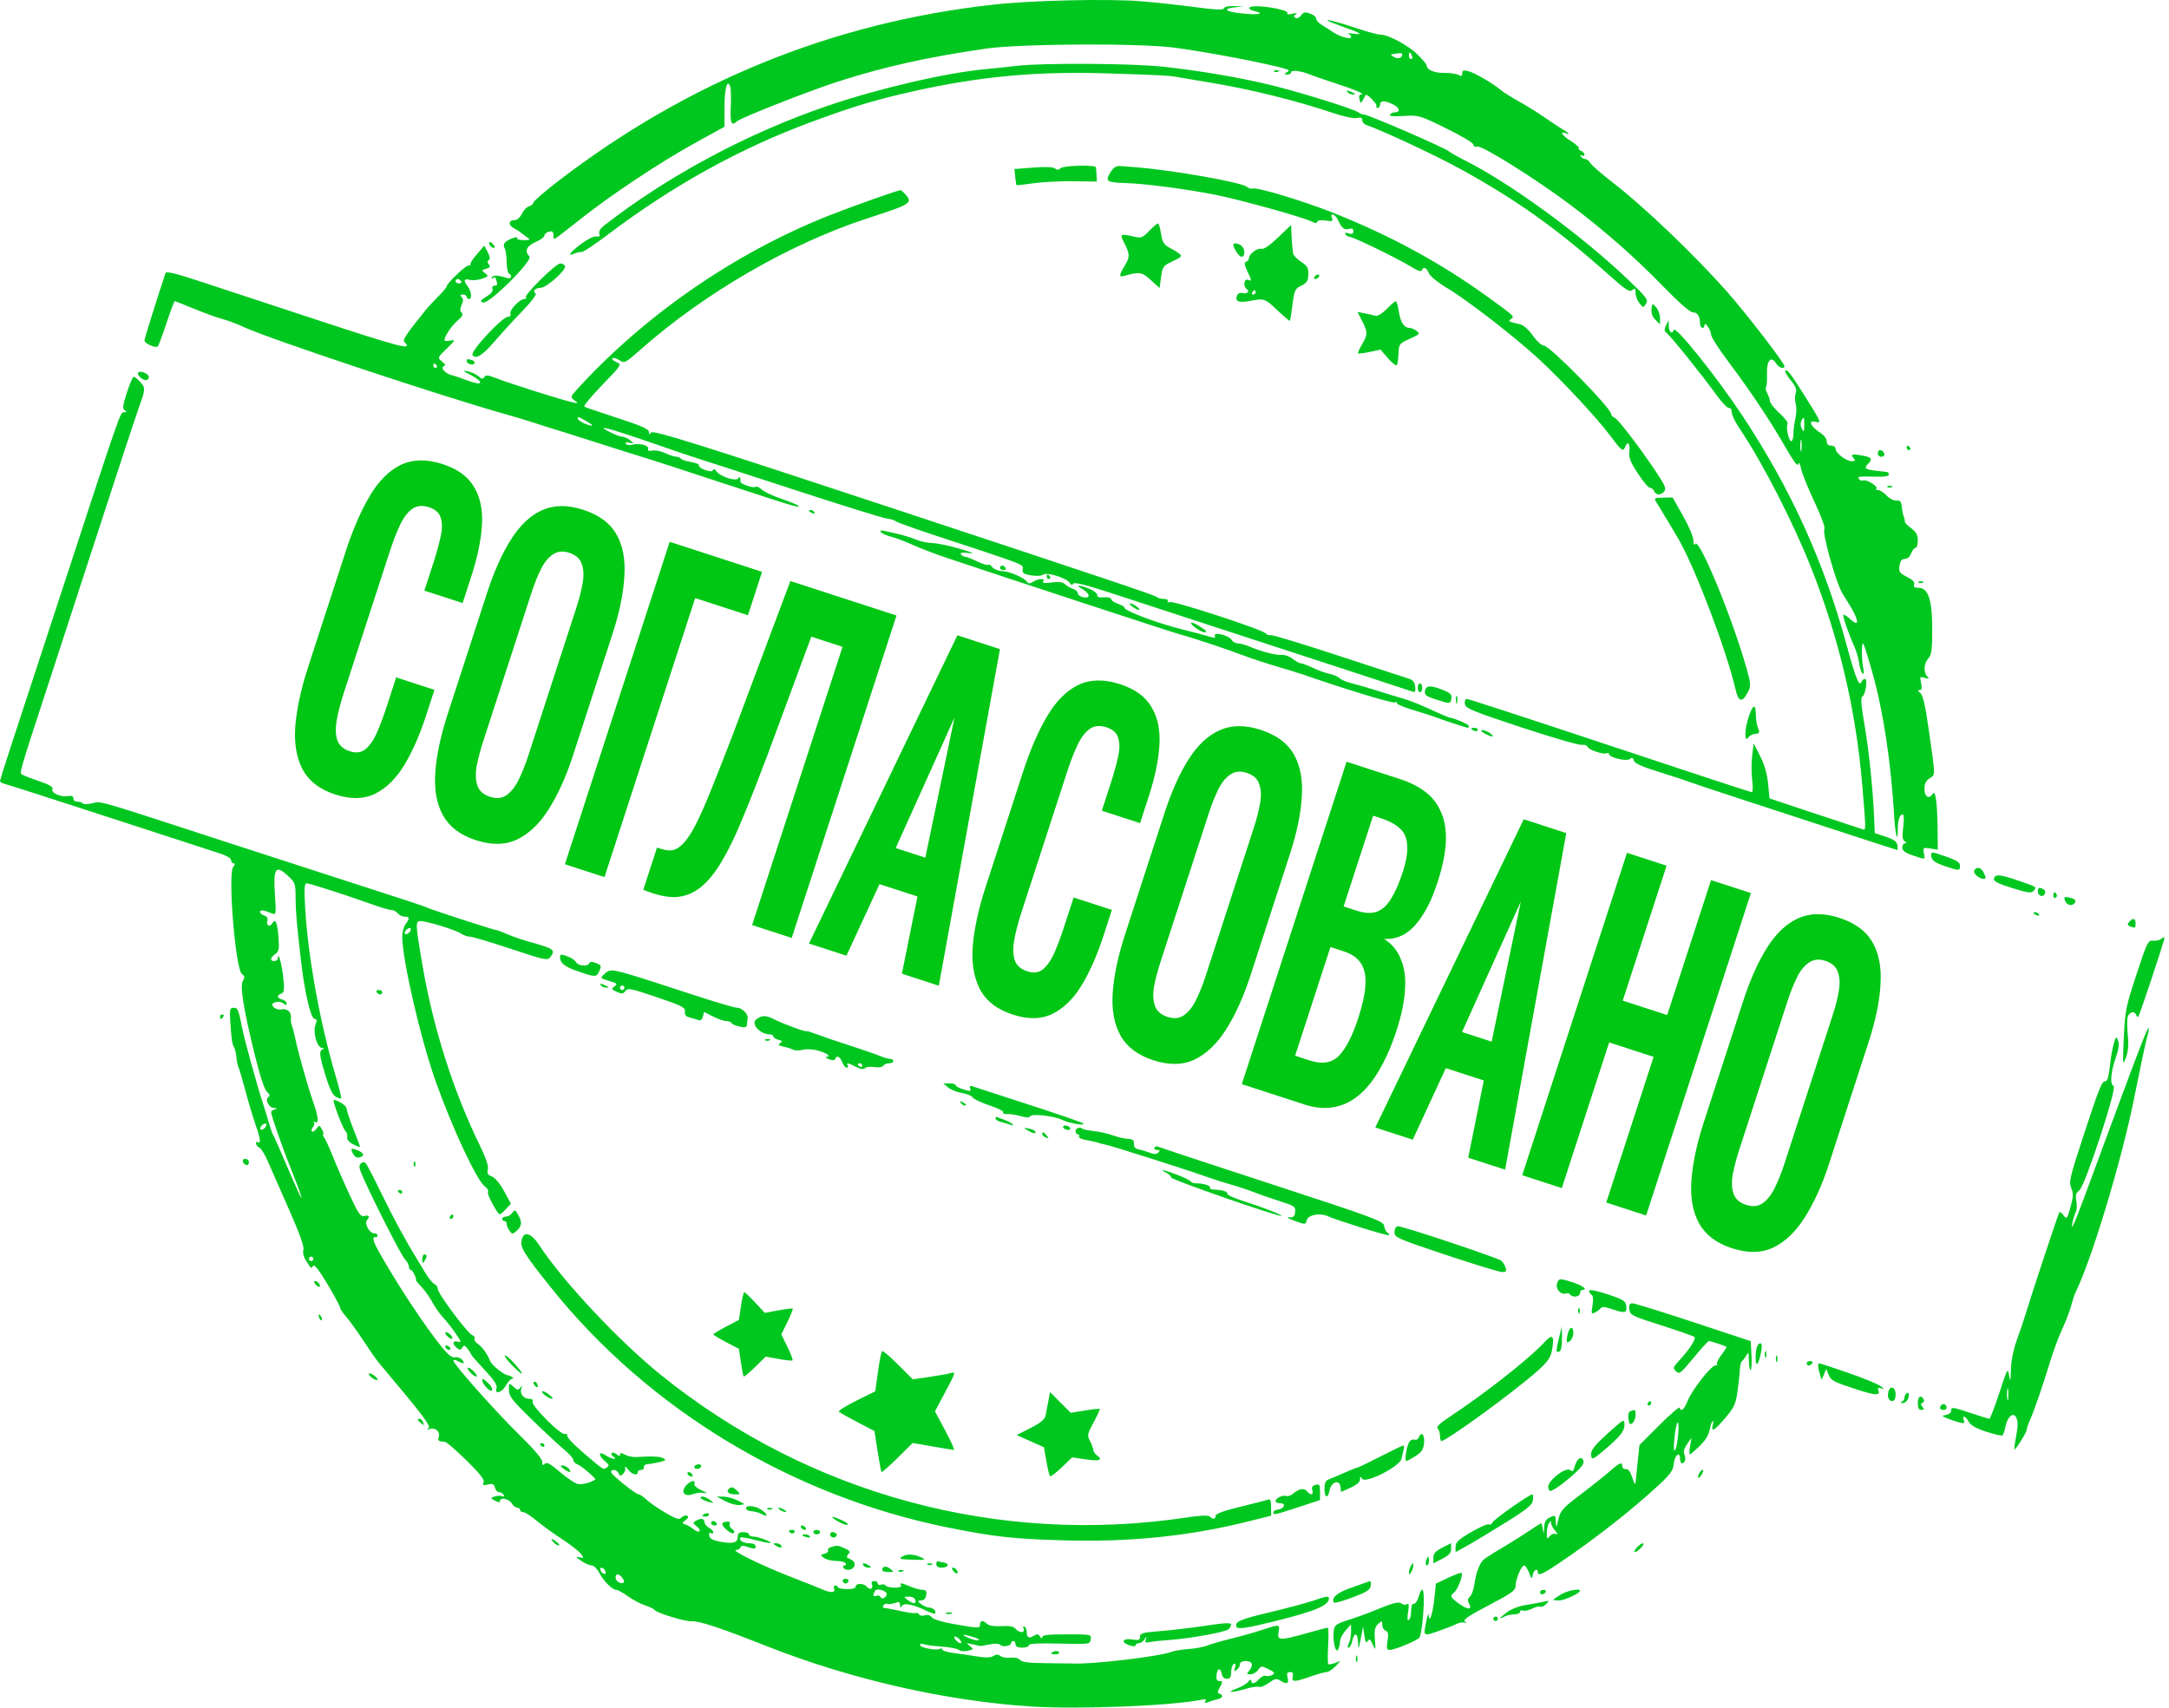 <svg width="254" height="200" viewBox="0 0 254 200" fill="none" xmlns="http://www.w3.org/2000/svg">
<path fill-rule="evenodd" clip-rule="evenodd" d="M133.594 0.145C135.148 0.268 137.953 0.57 139.826 0.818C142.349 1.153 143.259 1.192 143.333 0.969C143.391 0.795 143.893 0.687 144.518 0.712L145.602 0.755L144.627 0.857C143.067 1.021 143.495 1.38 145.488 1.58C147.358 1.768 148.169 1.613 146.934 1.303C145.989 1.066 146.082 0.744 147.099 0.736C148.542 0.723 150.938 1.237 150.762 1.521C150.658 1.69 150.87 1.722 151.354 1.609C151.838 1.496 151.982 1.517 151.755 1.669C151.493 1.844 151.481 1.953 151.708 2.093C151.879 2.198 152.166 2.072 152.36 1.806C152.65 1.41 152.832 1.376 153.449 1.604C153.857 1.754 154.162 2.012 154.127 2.178C154.092 2.344 154.385 2.674 154.777 2.912C155.17 3.15 155.784 3.543 156.142 3.785C156.945 4.329 158.224 4.668 158.224 4.338C158.224 4.204 158.077 4.032 157.899 3.956C157.72 3.879 157.98 3.876 158.476 3.948C159.742 4.131 159.352 3.862 157.327 3.155C156.374 2.821 155.532 2.487 155.457 2.412C155.247 2.202 156.834 2.624 159.078 3.374C160.191 3.746 161.33 4.051 161.607 4.051C162.55 4.051 164.855 5.269 165.966 6.354C166.574 6.948 167.072 7.536 167.072 7.662C167.072 8.177 167.947 8.556 169.094 8.539C169.765 8.529 170.521 8.632 170.775 8.767C171.129 8.957 171.236 8.915 171.236 8.586C171.236 8.25 171.389 8.196 171.951 8.335C172.691 8.518 174.875 9.792 175.79 10.574C176.076 10.819 177.013 11.407 177.872 11.881C178.731 12.356 180.115 13.218 180.949 13.797C181.782 14.377 182.692 14.98 182.97 15.137C183.678 15.538 183.93 15.823 183.394 15.618C182.563 15.299 182.939 15.895 183.971 16.532C184.535 16.881 184.945 17.247 184.883 17.347C184.822 17.447 184.946 17.596 185.16 17.678C185.374 17.76 185.549 17.955 185.549 18.111C185.549 18.267 185.413 18.311 185.248 18.209C185.062 18.094 185.018 18.138 185.134 18.324C185.236 18.489 185.46 18.624 185.632 18.624C185.804 18.624 186.081 18.843 186.248 19.111C186.415 19.379 187.585 20.395 188.848 21.369C192.52 24.201 198.444 29.862 202.271 34.196C204.468 36.684 208.97 42.524 208.97 42.885C208.97 43.286 208.307 43.075 207.994 42.574C207.4 41.622 206.872 42.212 206.923 43.77C206.948 44.543 206.896 45.247 206.808 45.336C206.719 45.425 206.781 45.745 206.947 46.048C207.112 46.352 207.262 46.786 207.281 47.014C207.3 47.242 207.804 47.869 208.401 48.408C208.998 48.948 209.417 49.501 209.333 49.638C209.112 49.995 209.467 51.675 209.763 51.675C209.899 51.675 210.014 51.294 210.017 50.829C210.021 50.363 210.127 49.536 210.254 48.989C210.381 48.442 210.394 47.68 210.284 47.295C210.174 46.91 210.175 46.348 210.286 46.046C210.44 45.631 210.296 45.262 209.7 44.538C209.266 44.012 208.983 43.507 209.073 43.418C209.284 43.207 209.703 43.758 211.464 46.562C213.261 49.424 213.331 49.596 212.634 49.413C211.67 49.161 212.018 49.959 213.199 50.711C213.593 50.961 213.915 51.398 213.915 51.681C213.915 52.021 214.09 52.195 214.435 52.195C214.721 52.195 214.956 52.362 214.956 52.566C214.956 53.063 216.197 54.017 216.844 54.017C217.275 54.017 217.307 53.951 217.037 53.626C216.663 53.176 216.941 53.126 218.306 53.399C219.219 53.581 219.306 53.793 218.71 54.389C218.234 54.865 218.437 54.997 219.9 55.159C220.401 55.214 220.899 55.273 221.006 55.289C221.113 55.305 221.201 55.443 221.201 55.596C221.201 55.767 220.62 55.86 219.705 55.835C217.642 55.781 217.504 55.8 217.699 56.116C217.793 56.269 218.018 56.338 218.198 56.269C218.595 56.116 219.976 56.977 219.729 57.224C219.632 57.321 219.728 57.4 219.941 57.4C220.155 57.4 220.601 57.688 220.932 58.041C221.264 58.394 221.781 58.657 222.083 58.626C222.518 58.582 222.648 58.733 222.709 59.352C222.751 59.781 222.857 60.308 222.945 60.523C223.033 60.737 223.088 60.998 223.066 61.102C223.045 61.206 223.377 61.55 223.806 61.866C224.398 62.304 224.584 62.649 224.584 63.304C224.584 63.778 224.464 64.166 224.318 64.166C224.171 64.166 223.94 64.459 223.804 64.817C223.659 65.197 223.35 65.467 223.059 65.467C222.703 65.467 222.528 65.694 222.444 66.264C222.341 66.972 222.438 67.118 223.317 67.566C223.991 67.91 224.259 68.196 224.158 68.461C224.049 68.744 224.19 68.85 224.674 68.85C225.811 68.85 226.276 70.259 226.276 73.701C226.276 76.097 226.197 76.688 225.821 77.105C225.289 77.693 225.225 78.748 225.69 79.237C225.956 79.516 225.904 79.544 225.404 79.393C224.831 79.22 224.803 79.26 224.969 80.014C225.098 80.599 225.051 80.823 224.8 80.829C224.55 80.835 224.57 80.926 224.873 81.156C225.17 81.383 225.449 82.569 225.834 85.247C226.673 91.083 226.663 90.7 225.974 91.152C225.534 91.44 225.365 91.795 225.365 92.431C225.365 93.337 225.902 93.65 226.32 92.987C226.645 92.471 226.861 93.931 226.896 96.874L226.927 99.525L226.046 99.382C225.212 99.247 225.173 99.275 225.296 99.919C225.449 100.722 225.517 100.708 223.98 100.184C223.101 99.885 222.763 99.632 222.763 99.273C222.763 99.001 222.909 98.776 223.088 98.773C223.324 98.771 223.314 98.707 223.054 98.542C222.781 98.369 222.739 97.966 222.878 96.855C222.989 95.964 222.963 95.394 222.809 95.394C222.457 95.394 222.242 96.058 222.242 97.15C222.242 98.825 221.952 97.841 221.828 95.746C221.447 89.299 220.533 83.252 219.26 78.764C218.757 76.989 218.285 75.476 218.212 75.403C217.965 75.156 217.976 77.286 218.227 78.436C218.3 78.77 218.253 78.977 218.123 78.897C217.993 78.817 217.808 78.258 217.712 77.655C217.615 77.053 217.371 76.201 217.17 75.763C216.49 74.286 215.748 72.135 215.874 72.009C215.942 71.941 216.29 72.158 216.647 72.493C217.405 73.206 217.683 73.084 217.306 72.204C217.036 71.577 216.928 71.388 215.756 69.501C215.003 68.288 213.341 62.337 213.649 61.954C213.765 61.809 213.25 60.408 212.491 58.804C211.739 57.215 211.03 55.458 210.915 54.9C210.786 54.272 210.665 54.066 210.597 54.358C210.522 54.681 210.075 54.108 209.175 52.536C207.371 49.384 205.004 45.825 202.495 42.493C201.333 40.949 200.382 39.479 200.382 39.224C200.382 38.7 199.623 37.572 199.61 38.077C199.596 38.613 199.081 38.444 199.081 37.903C199.081 37.046 198.785 36.581 198.241 36.581C197.915 36.581 196.623 35.455 194.821 33.601C191.419 30.101 187.985 27.08 183.905 24.001C179.969 21.03 173.569 17.018 172.992 17.162C172.733 17.226 172.537 17.128 172.537 16.934C172.537 16.747 171.103 15.891 169.349 15.032C166.229 13.503 166.123 13.472 164.384 13.583C163.203 13.659 162.662 13.607 162.773 13.428C162.864 13.28 163.101 13.159 163.299 13.159C164.011 13.159 163.95 12.653 163.19 12.26C162.208 11.752 161.607 11.747 161.607 12.249C161.607 12.463 161.483 12.639 161.331 12.639C161.18 12.639 161.117 12.54 161.192 12.418C161.32 12.212 160.078 10.938 159.93 11.123C159.893 11.17 159.745 11.426 159.602 11.693C159.354 12.154 159.334 12.151 159.197 11.628C159.112 11.303 159.177 11.076 159.354 11.074C159.978 11.065 158.794 10.539 156.402 9.761C155.042 9.32 153.696 8.856 153.41 8.732C152.453 8.316 151.197 8.159 151.197 8.455C151.197 8.609 150.992 8.734 150.742 8.731C150.36 8.728 150.348 8.689 150.67 8.485C151.007 8.272 151.007 8.227 150.67 8.112C149.018 7.546 141.204 6.047 137.405 5.567C133.191 5.035 119.403 5.118 115.415 5.699C108.549 6.7 103.485 7.831 98.109 9.563C94.7 10.662 86.706 13.81 86.281 14.221C85.654 14.828 85.48 14.405 85.576 12.51C85.63 11.437 85.597 10.357 85.502 10.11C85.154 9.204 84.845 10.387 84.841 12.639L84.837 14.851L81.525 16.673C77.308 18.992 71.447 22.887 67.856 25.757C66.317 26.987 65 27.993 64.928 27.993C64.857 27.993 64.799 27.77 64.799 27.497C64.799 27.129 64.664 27.036 64.278 27.137C63.992 27.212 63.758 27.412 63.758 27.583C63.758 27.753 63.289 28.099 62.717 28.352C61.647 28.824 61.39 29.425 61.999 30.033C62.459 30.494 57.228 35.686 56.561 35.43C56.184 35.286 56.251 35.172 56.965 34.737C57.509 34.407 57.767 34.079 57.674 33.838C57.584 33.604 57.686 33.458 57.938 33.458C58.205 33.458 58.293 33.314 58.191 33.046C58.104 32.82 58.033 32.579 58.033 32.51C58.033 32.442 57.897 32.47 57.732 32.572C57.552 32.683 57.502 32.644 57.608 32.473C57.778 32.198 58.312 32.223 59.355 32.554C59.871 32.718 60.055 32.312 59.594 32.027C59.451 31.938 59.332 31.316 59.33 30.645C59.328 29.974 59.221 29.259 59.093 29.057C58.946 28.825 58.977 28.573 59.174 28.375C59.553 27.997 60.758 27.584 60.562 27.9C60.486 28.023 60.825 28.123 61.315 28.123C62.093 28.123 62.148 28.083 61.746 27.807C61.493 27.633 61.161 27.385 61.009 27.256C60.857 27.128 60.469 26.881 60.147 26.709C59.47 26.347 59.541 25.781 60.264 25.78C60.552 25.78 60.908 25.468 61.117 25.033C61.314 24.622 61.696 24.228 61.966 24.157C62.236 24.087 62.459 23.896 62.462 23.734C62.465 23.572 63.763 22.443 65.346 21.227C80.571 9.524 97.58 2.623 116.326 0.542C120.844 0.041 129.675 -0.162 133.594 0.145ZM164.99 6.523C164.99 6.738 165.104 6.914 165.242 6.914C165.381 6.914 165.427 6.738 165.345 6.523C165.262 6.309 165.149 6.133 165.092 6.133C165.036 6.133 164.99 6.309 164.99 6.523ZM162.908 6.382C162.837 6.397 162.984 6.529 163.236 6.676C163.711 6.952 164.209 6.801 164.209 6.379C164.209 6.176 163.888 6.177 162.908 6.382ZM136.364 7.827C140.815 8.322 145.664 9.165 149.213 10.06C152.83 10.972 158.756 12.841 159.122 13.187C159.258 13.315 159.541 13.42 159.751 13.42C160.231 13.42 169.144 17.284 169.674 17.722C169.889 17.9 170.709 18.366 171.496 18.76C176.781 21.4 185.059 27.433 190.526 32.63C192.824 34.814 193.046 35.106 192.761 35.567C192.449 36.072 192.439 36.072 191.99 35.52C191.739 35.213 191.534 34.667 191.534 34.308C191.534 33.76 191.472 33.706 191.148 33.975C190.827 34.241 190.4 33.972 188.611 32.377C182.305 26.755 177.646 23.43 170.845 19.699C168.043 18.162 161.764 15.233 159.98 14.631C159.73 14.546 159.525 14.295 159.525 14.073C159.525 13.78 159.359 13.712 158.914 13.823C158.551 13.914 157.359 13.659 155.986 13.196C151.75 11.767 146.262 10.413 141.699 9.672C140.268 9.44 138.687 9.173 138.186 9.079C136.897 8.839 136.419 8.812 129.728 8.598C121.42 8.331 114.786 8.941 106.957 10.691C102.547 11.677 99.98 12.45 94.986 14.294C86.642 17.376 78.734 21.758 71.16 27.495C69.653 28.637 68.278 29.549 68.105 29.522C67.933 29.495 67.582 29.564 67.325 29.676C66.381 30.087 66.667 29.625 67.974 28.629C68.746 28.04 69.534 27.642 69.827 27.691C70.197 27.754 70.294 27.668 70.182 27.375C70.085 27.122 70.29 26.767 70.731 26.424C78.239 20.575 87.559 15.583 96.929 12.391C102.944 10.342 110.905 8.498 115.487 8.091C116.163 8.031 117.77 7.861 119.058 7.713C122.234 7.348 132.682 7.416 136.364 7.827ZM149.685 8.393C149.497 8.468 149.273 8.458 149.186 8.372C149.1 8.286 149.253 8.224 149.528 8.235C149.831 8.248 149.892 8.31 149.685 8.393ZM158.354 10.817C158.778 11 158.793 11.044 158.434 11.059C158.192 11.069 157.922 10.96 157.834 10.817C157.649 10.518 157.658 10.518 158.354 10.817ZM132.981 19.587C137.288 19.922 145.348 21.339 145.993 21.875C146.207 22.054 146.525 22.148 146.698 22.085C147.209 21.9 152.599 23.524 156.125 24.927C162.824 27.591 168.599 30.727 174.119 34.699C177.335 37.013 177.392 37.065 176.968 37.343C176.544 37.62 176.654 37.688 178.01 37.981C178.401 38.066 179.008 38.604 179.501 39.304C179.964 39.96 180.542 40.484 180.802 40.484C181.48 40.484 188.672 47.803 188.672 48.493C188.672 48.638 188.836 48.819 189.037 48.896C189.457 49.057 191.857 52.17 193.85 55.139C194.953 56.781 195.155 57.243 194.904 57.546C194.5 58.033 193.9 58.025 193.71 57.53C193.628 57.315 193.411 57.139 193.228 57.139C193.046 57.139 192.401 56.38 191.796 55.451C190.908 54.088 190.717 53.585 190.803 52.848C190.91 51.93 190.607 51.597 190.327 52.325C190.086 52.954 189.879 52.805 188.609 51.089C187.064 49.002 182.903 44.534 180.147 42.001C177.299 39.384 171.836 35.159 169.456 33.733C168.351 33.071 167.449 32.334 167.316 31.983C167.07 31.337 166.659 31.182 166.496 31.673C166.434 31.86 165.98 31.706 165.269 31.258C163.849 30.362 158.462 27.733 158.045 27.733C157.874 27.733 157.654 27.603 157.556 27.445C157.436 27.251 157.559 27.214 157.931 27.332C158.341 27.462 158.484 27.398 158.484 27.082C158.484 26.796 158.334 26.703 158.029 26.798C157.447 26.979 157.121 26.74 156.728 25.846C156.396 25.091 155.707 24.821 155.989 25.555C156.127 25.914 156.01 25.958 155.252 25.835C154.716 25.748 154.314 25.802 154.258 25.967C154.193 26.164 154.009 26.162 153.632 25.96C152.73 25.478 145.238 23.391 142.349 22.819C138.967 22.148 134.017 21.501 131.798 21.44C129.712 21.383 129.438 21.235 129.899 20.416C130.352 19.611 130.652 19.404 131.289 19.454C131.576 19.477 132.337 19.537 132.981 19.587ZM128.337 19.6C128.36 19.707 128.393 20.126 128.411 20.53L128.444 21.265L125.703 21.226C124.195 21.204 122.093 21.312 121.03 21.465C119.968 21.619 119.071 21.716 119.038 21.681C119.005 21.646 118.937 21.207 118.888 20.706L118.798 19.796L121.01 19.628C122.419 19.521 123.344 19.56 123.558 19.734C123.796 19.927 123.983 19.919 124.196 19.706C124.527 19.376 128.271 19.28 128.337 19.6ZM106.006 22.744C106.93 23.765 106.691 23.92 101.752 25.517C92.583 28.482 82.588 34.248 75.024 40.935C73.207 42.541 73.129 42.58 72.531 42.188C72.192 41.966 71.832 41.865 71.733 41.964C71.634 42.063 71.842 42.269 72.197 42.42C72.832 42.693 72.812 42.726 70.521 45.094C69.246 46.413 68.302 47.554 68.425 47.63C68.548 47.706 70.3 48.305 72.319 48.961C75.094 49.862 75.99 50.259 75.993 50.588C75.996 50.933 76.044 50.95 76.222 50.669C76.436 50.33 81.654 51.964 104.745 59.601C129.674 67.846 135.23 69.712 135.44 69.914C135.576 70.045 135.964 70.151 136.301 70.151C136.64 70.151 136.844 70.267 136.756 70.409C136.666 70.554 136.766 70.601 136.985 70.517C137.447 70.34 147.83 73.727 148.205 74.178C148.348 74.35 148.607 74.443 148.78 74.385C148.953 74.327 152.524 75.409 156.717 76.79C160.909 78.171 164.632 79.388 164.99 79.495C165.449 79.633 165.666 79.906 165.727 80.422C165.788 80.945 165.714 81.116 165.466 81.023C165.162 80.91 156.249 77.994 139.747 72.609C136.956 71.698 132.689 70.304 130.265 69.51C127.215 68.511 125.801 68.157 125.676 68.36C125.55 68.564 125.427 68.537 125.269 68.271C124.937 67.71 122.569 66.967 122.169 67.298C121.984 67.452 121.392 67.492 120.768 67.391C119.865 67.247 119.7 67.129 119.763 66.676C119.846 66.085 120.316 66.267 109.56 62.729C107.055 61.906 104.947 61.146 104.875 61.041C104.804 60.936 104.335 60.795 103.834 60.728C103.333 60.661 98.415 59.132 92.904 57.329C87.394 55.527 82.475 53.932 81.974 53.786C81.473 53.639 79.014 52.805 76.509 51.933C74.005 51.061 71.604 50.283 71.175 50.206C70.45 50.075 70.468 50.105 71.425 50.61C71.992 50.909 72.643 51.154 72.871 51.154C73.1 51.154 73.514 51.338 73.792 51.564C74.285 51.963 74.283 51.97 73.712 51.848C73.365 51.774 73.191 51.828 73.284 51.98C73.372 52.122 73.723 52.167 74.066 52.081C74.904 51.87 76.05 52.181 75.898 52.577C75.816 52.79 75.981 52.855 76.402 52.775C76.746 52.709 77.427 52.844 77.914 53.076C78.401 53.307 78.98 53.496 79.201 53.496C79.421 53.496 79.665 53.598 79.741 53.722C79.818 53.846 80.358 54.024 80.94 54.118C81.522 54.211 81.935 54.39 81.857 54.517C81.779 54.643 82.094 54.879 82.558 55.04C83.159 55.25 83.427 55.253 83.494 55.052C83.549 54.887 83.721 54.951 83.906 55.205C84.373 55.842 86.194 56.427 86.451 56.022C86.629 55.743 86.758 55.938 86.699 56.396C86.664 56.667 88.164 57.205 88.455 57.025C88.602 56.934 88.932 57.069 89.189 57.325C89.447 57.581 90.476 58.071 91.476 58.413C93.462 59.094 94.267 59.566 92.871 59.23C92.389 59.115 88.656 57.916 84.577 56.565C80.498 55.216 76.457 53.9 75.599 53.642C74.74 53.384 72.222 52.591 70.004 51.879C67.785 51.168 65.56 50.464 65.059 50.317C64.558 50.169 63.504 49.835 62.717 49.575C61.93 49.314 60.466 48.871 59.464 48.591C51.797 46.444 31.463 39.677 28.496 38.283C27.78 37.947 26.67 37.532 26.028 37.361C25.386 37.189 23.9 36.651 22.725 36.164C21.549 35.678 20.532 35.28 20.465 35.28C20.396 35.28 19.966 36.421 19.506 37.817C19.047 39.212 18.587 40.448 18.484 40.562C18.25 40.819 16.915 40.238 16.915 39.878C16.915 39.678 18.469 34.709 19.386 31.976C19.458 31.761 20.546 32.013 22.952 32.802C24.856 33.428 30.688 35.347 35.912 37.068C47.136 40.767 48.39 41.095 47.36 40.065C47.115 39.82 47.544 39.172 49.836 36.325C50.122 35.97 50.795 35.243 51.331 34.709C51.868 34.176 52.307 33.651 52.307 33.543C52.307 33.205 54.481 31.116 54.834 31.116C55.019 31.116 55.141 31.02 55.105 30.903C55.069 30.786 55.417 30.259 55.879 29.731L56.717 28.772L57.114 29.539C57.378 30.049 57.419 30.362 57.238 30.474C57.05 30.59 57.052 30.745 57.245 30.977C57.455 31.23 57.379 31.353 56.932 31.479C56.375 31.636 56.368 31.665 56.807 32.002C57.238 32.333 57.212 32.38 56.45 32.645C55.999 32.803 55.35 32.862 55.009 32.776C54.303 32.599 54.236 32.842 54.788 33.573C55.224 34.15 55.297 35.019 54.91 35.019C54.767 35.019 54.65 34.902 54.65 34.759C54.65 34.616 54.45 34.499 54.207 34.499C53.88 34.499 53.841 34.575 54.057 34.791C54.27 35.005 54.272 35.252 54.064 35.709C53.857 36.163 53.857 36.413 54.065 36.621C54.273 36.829 54.141 37.084 53.58 37.556C52.888 38.138 52.047 39.397 52.047 39.851C52.047 39.946 52.354 39.966 52.729 39.894C53.364 39.773 53.336 39.837 52.313 40.829C51.216 41.895 51.215 41.896 51.763 42.339C52.134 42.64 52.205 42.818 51.984 42.892C51.517 43.049 52.145 43.769 52.901 43.943C53.218 44.016 54.093 44.311 54.845 44.6C56.548 45.253 56.733 44.764 55.105 43.911C54.146 43.41 54.103 43.353 54.78 43.49C55.209 43.577 55.772 43.839 56.032 44.072C56.407 44.411 56.546 44.428 56.712 44.16C56.878 43.89 57.176 43.924 58.192 44.327C59.623 44.894 65.813 46.85 67.011 47.113C67.75 47.276 67.764 47.264 67.271 46.895C66.761 46.514 66.768 46.487 67.659 45.512C75.613 36.807 86.186 29.536 97.198 25.198C100.004 24.093 105.168 22.268 105.489 22.268C105.537 22.268 105.769 22.482 106.006 22.744ZM135.963 27.366C136.108 28.331 136.292 28.643 136.923 28.992C138.657 29.952 138.662 29.971 137.353 30.586C136.211 31.122 136.138 31.221 135.97 32.443L135.793 33.733L134.758 32.798C133.701 31.843 133.454 31.806 131.615 32.324C131.026 32.49 131.041 32.223 131.681 31.175C132.33 30.109 132.329 29.787 131.674 28.503C131.099 27.375 131.156 27.333 132.766 27.707C133.643 27.911 133.791 27.857 134.573 27.05C135.042 26.567 135.506 26.171 135.605 26.171C135.703 26.171 135.865 26.709 135.963 27.366ZM151.236 27.368C151.257 27.926 151.298 28.559 151.328 28.774C151.357 28.988 151.398 29.368 151.419 29.617C151.44 29.866 151.86 30.334 152.352 30.657C153.11 31.154 153.241 31.383 153.21 32.162C153.18 32.913 153.027 33.153 152.381 33.465C151.651 33.818 151.57 33.992 151.36 35.67C151.234 36.672 151.097 37.531 151.055 37.579C151.013 37.627 150.355 37.072 149.592 36.346C148.125 34.949 148.044 34.922 146.337 35.252C145.082 35.495 144.6 35.301 144.849 34.652C144.958 34.366 145.204 34.244 145.508 34.324C146.045 34.464 146.413 34.108 145.997 33.851C145.558 33.58 145.672 32.598 146.123 32.771C146.615 32.96 146.612 32.903 146.058 31.733C145.712 31.004 145.681 30.745 145.928 30.662C146.106 30.601 146.253 30.412 146.253 30.241C146.253 29.757 147.299 28.98 147.729 29.145C147.97 29.237 148.693 28.741 149.656 27.823L151.197 26.352L151.236 27.368ZM57.767 28.637C57.972 28.884 57.992 29.034 57.819 29.034C57.505 29.034 57.138 28.54 57.319 28.36C57.384 28.294 57.586 28.419 57.767 28.637ZM145.42 28.826C145.841 29.247 145.817 30.075 145.384 30.075C145.097 30.075 144.431 29.066 144.431 28.631C144.431 28.39 145.119 28.525 145.42 28.826ZM66.164 31.178C66.317 31.637 64.001 33.696 63.318 33.708C62.668 33.72 62.312 34.118 62.724 34.373C62.885 34.473 62.244 35.324 61.193 36.408C60.199 37.433 58.708 39.063 57.879 40.029C56.51 41.626 55.676 42.133 55.334 41.58C55.065 41.145 58.819 37.101 59.492 37.101C59.741 37.101 59.854 36.956 59.772 36.741C59.615 36.334 60.865 35.019 61.408 35.019C61.603 35.019 61.681 34.938 61.581 34.838C61.32 34.577 65.091 30.855 65.616 30.855C65.858 30.855 66.105 31.001 66.164 31.178ZM154.45 32.417C154.362 32.56 154.173 32.677 154.029 32.677C153.886 32.677 153.841 32.56 153.93 32.417C154.018 32.274 154.208 32.157 154.351 32.157C154.494 32.157 154.539 32.274 154.45 32.417ZM53.348 32.937C53.348 33.081 53.531 33.198 53.754 33.198C53.977 33.198 54.087 33.081 53.999 32.937C53.91 32.794 53.728 32.677 53.593 32.677C53.458 32.677 53.348 32.794 53.348 32.937ZM146.643 34.239C146.555 34.382 146.607 34.499 146.758 34.499C146.91 34.499 147.034 34.382 147.034 34.239C147.034 34.096 146.982 33.978 146.919 33.978C146.856 33.978 146.732 34.096 146.643 34.239ZM163.811 36.491C163.999 37.742 164.427 38.402 165.052 38.402C165.25 38.402 165.627 38.56 165.891 38.754C166.333 39.077 166.27 39.15 165.095 39.681C163.854 40.242 163.817 40.291 163.772 41.437C163.747 42.085 163.652 42.69 163.56 42.782C163.469 42.873 163.005 42.498 162.53 41.949L161.667 40.95L160.404 41.219C159.71 41.367 159.096 41.443 159.041 41.388C158.985 41.332 159.189 40.866 159.493 40.35C160.179 39.188 160.18 38.905 159.507 37.587L158.969 36.532L159.832 36.706C160.308 36.801 160.878 36.93 161.1 36.992C161.324 37.054 161.894 36.699 162.387 36.191C162.873 35.69 163.351 35.28 163.45 35.28C163.549 35.28 163.712 35.825 163.811 36.491ZM193.941 35.985C194.192 36.264 194.397 36.831 194.397 37.245V37.998L193.856 37.456C193.504 37.104 193.344 36.663 193.4 36.197C193.484 35.492 193.495 35.488 193.941 35.985ZM195.42 38.207C195.438 38.91 195.824 39.195 196.009 38.641C196.192 38.093 200.934 44.008 203.954 48.552C209.666 57.144 213.614 65.824 216.266 75.616C217.322 79.519 217.745 80.548 218.002 79.845C218.068 79.666 218.244 79.52 218.394 79.52C218.744 79.52 218.463 81.364 218.078 81.602C217.884 81.722 217.956 82.68 218.317 84.746C218.845 87.776 219.307 92.165 219.462 95.639L219.549 97.575L220.831 98.002C221.777 98.318 222.134 98.577 222.195 98.994C222.241 99.304 222.239 99.558 222.191 99.558C222.143 99.558 219.412 98.677 216.122 97.6C212.833 96.523 207.448 94.763 204.156 93.688C200.864 92.614 197.936 91.636 197.65 91.517C197.364 91.398 195.852 90.904 194.291 90.42C192.265 89.792 191.417 89.408 191.331 89.079C191.24 88.732 191.126 88.687 190.871 88.899C190.487 89.218 188.411 88.722 188.411 88.311C188.411 88.182 188.313 88.138 188.192 88.213C187.845 88.427 186.054 87.851 185.912 87.48C185.841 87.295 185.525 87.187 185.21 87.24C184.896 87.293 181.71 86.368 178.132 85.185C172.357 83.275 171.617 82.967 171.543 82.448C171.495 82.112 171.597 81.862 171.781 81.862C171.958 81.862 179.492 84.321 188.523 87.327C197.555 90.333 205.038 92.792 205.154 92.792C205.27 92.792 205.284 92.148 205.186 91.361C205.087 90.573 205.087 89.285 205.186 88.498L205.364 87.067L206.125 88.563C206.626 89.548 206.943 90.65 207.052 91.786L207.218 93.512L212.579 95.299C215.527 96.282 218.062 97.119 218.212 97.159C218.51 97.239 218.504 97.013 218.072 91.881C217.34 83.164 215.34 74.677 212.09 66.49C210.007 61.244 206.534 54.445 203.942 50.54C203.047 49.192 202.819 48.702 202.744 47.966C202.733 47.859 202.578 47.768 202.399 47.763C202.22 47.759 201.552 47.027 200.914 46.137C199.42 44.052 195.681 39.401 195.19 39.018C194.889 38.783 194.872 38.596 195.107 38.107L195.403 37.492L195.42 38.207ZM55.367 42.218C55.547 42.291 55.631 42.453 55.554 42.577C55.385 42.85 54.65 42.607 54.65 42.278C54.65 42.028 54.851 42.011 55.367 42.218ZM50.746 42.826C50.746 42.97 50.87 43.087 51.022 43.087C51.173 43.087 51.225 42.97 51.136 42.826C51.048 42.683 50.924 42.566 50.861 42.566C50.797 42.566 50.746 42.683 50.746 42.826ZM16.85 43.63C17.447 43.855 17.613 44.248 17.214 44.494C16.906 44.684 16.04 44.013 16.163 43.681C16.227 43.511 16.483 43.493 16.85 43.63ZM16.384 44.697C17.054 45.416 17.05 45.544 16.279 47.691C15.929 48.665 14.158 54.03 12.344 59.612C10.53 65.194 7.725 73.801 6.112 78.739C2.025 91.249 2.244 90.488 2.649 90.745C2.838 90.864 3.732 91.21 4.636 91.514C5.826 91.913 6.241 92.168 6.138 92.437C5.964 92.89 7.151 93.399 8.001 93.237C8.377 93.165 8.588 93.252 8.588 93.479C8.588 93.673 8.705 93.847 8.848 93.865C8.991 93.883 9.215 93.913 9.347 93.93C9.478 93.948 9.659 94.037 9.75 94.128C9.841 94.219 10.348 94.193 10.878 94.071C11.906 93.835 10.915 93.545 27.325 98.893C32.985 100.738 43.212 104.053 47.493 105.431C48.638 105.799 49.809 106.205 50.095 106.333C50.789 106.643 57.833 108.927 58.093 108.927C58.206 108.927 58.795 109.146 59.402 109.414C60.008 109.682 61.266 110.112 62.196 110.37C64.886 111.114 65.081 111.265 64.441 112.109C64.123 112.527 63.803 112.459 59.83 111.136C57.482 110.353 55.323 109.712 55.033 109.71C54.742 109.709 54.274 109.545 53.991 109.347C53.386 108.924 50.017 107.886 49.246 107.886C48.624 107.886 48.637 108.177 49.479 113.09C50.734 120.424 53.089 127.814 56.198 134.175C56.912 135.635 57.226 136.58 57.128 136.971C57.013 137.428 57.121 137.615 57.607 137.8C57.979 137.941 58.56 138.639 59.033 139.511L59.83 140.984L59.201 141.663C58.855 142.037 58.524 142.289 58.467 142.225C57.91 141.596 57.009 139.817 57.141 139.604C57.233 139.455 57.074 139.168 56.787 138.967C55.862 138.32 53.039 132.304 51.053 126.748C49.263 121.74 47.109 112.438 47.104 109.692C47.103 109.183 47.275 108.539 47.485 108.261C47.999 107.581 47.977 107.365 47.395 107.365C47.126 107.365 46.76 107.19 46.582 106.975C46.404 106.76 46.068 106.584 45.835 106.584C45.602 106.583 44.591 106.288 43.589 105.929C40.506 104.823 36.271 103.462 35.913 103.462C35.643 103.462 35.607 104.057 35.736 106.322C36.062 112.009 37.465 119.767 39.288 125.963C39.708 127.389 40.009 128.599 39.956 128.651C39.904 128.704 39.619 128.618 39.324 128.46C38.959 128.265 38.579 127.486 38.131 126.018C37.389 123.585 37.335 123.079 37.799 122.892C38.011 122.806 37.979 122.753 37.71 122.74C37.123 122.711 36.611 120.887 36.944 120.011C37.143 119.487 37.12 119.336 36.843 119.336C36.407 119.336 35.682 116.276 35.263 112.666C34.748 108.227 34.62 106.745 34.616 105.188C34.611 103.469 34.576 103.369 33.666 102.536C32.273 101.26 31.995 101.682 32.195 104.773C32.345 107.082 32.329 107.183 31.855 106.989C30.872 106.587 30.447 106.529 30.447 106.797C30.447 106.947 30.67 107.14 30.941 107.227C31.277 107.334 31.392 107.546 31.301 107.895C31.163 108.422 31.593 108.609 31.879 108.146C32.251 107.544 32.466 107.989 32.599 109.636C32.721 111.156 32.674 111.431 32.244 111.732C31.971 111.923 31.749 112.19 31.749 112.325C31.749 112.697 32.528 112.618 32.537 112.245C32.559 111.334 33.009 112.906 33.169 114.457C33.322 115.929 33.285 116.239 32.941 116.372C32.375 116.588 32.425 116.906 33.05 117.07C33.336 117.144 33.57 117.348 33.57 117.522C33.57 117.769 33.487 117.77 33.192 117.525C32.983 117.351 32.571 117.289 32.268 117.385C31.816 117.528 31.777 117.626 32.044 117.948C32.227 118.168 32.628 118.287 32.967 118.222C33.652 118.091 34.156 118.564 34.07 119.256C34.037 119.515 34.087 119.902 34.18 120.117C34.273 120.332 34.457 121.034 34.588 121.678C34.909 123.257 36.019 127.182 36.678 129.071C37.296 130.844 37.372 131.689 36.888 131.411C36.709 131.308 36.65 131.32 36.756 131.437C36.862 131.554 36.816 131.81 36.654 132.005C36.491 132.201 36.435 132.437 36.529 132.53C36.622 132.624 36.858 132.483 37.052 132.217C37.392 131.752 37.417 131.755 37.709 132.301C37.876 132.613 37.935 132.869 37.842 132.869C37.747 132.869 37.792 133.015 37.94 133.194C38.088 133.373 38.559 134.397 38.987 135.471C39.416 136.544 40.303 138.578 40.961 139.991C41.982 142.184 42.232 142.539 42.678 142.422C43.226 142.279 43.353 142.485 42.973 142.901C42.636 143.268 43.255 144.449 43.785 144.449C44.035 144.449 44.228 144.566 44.214 144.709C44.2 144.852 44.083 144.94 43.954 144.904C43.591 144.804 43.676 145.329 44.167 146.231C46.193 149.942 49.818 155.459 51.832 157.891C52.526 158.729 52.979 159.064 53.305 158.979C53.563 158.911 53.928 159.04 54.114 159.264C54.506 159.736 54.311 159.788 53.591 159.404C53.315 159.255 53.088 159.238 53.088 159.364C53.088 159.766 58.131 165.434 60.863 168.102C62.519 169.719 63.498 170.874 63.498 171.211C63.498 171.618 63.57 171.675 63.799 171.446C64.028 171.217 64.452 171.446 65.556 172.394C66.356 173.081 67.286 173.713 67.623 173.797C68.112 173.92 69.128 173.678 69.703 173.301C69.864 173.196 68.066 171.661 67.596 171.502C67.346 171.418 67.141 171.195 67.141 171.007C67.141 170.819 66.643 170.257 66.035 169.757C65.427 169.257 63.729 167.677 62.261 166.245C59.95 163.989 59.594 163.527 59.594 162.788C59.594 161.942 59.599 161.939 60.13 162.42C60.592 162.838 60.704 162.852 60.935 162.525C61.151 162.221 61.173 162.243 61.045 162.634C60.846 163.244 61.315 163.837 61.996 163.837C62.324 163.837 62.463 163.966 62.377 164.191C62.205 164.638 65.614 168.06 66.121 167.95C66.324 167.906 66.463 168.009 66.431 168.179C66.398 168.348 67.159 169.163 68.123 169.99C70.762 172.255 70.624 172.165 71.05 171.886C71.376 171.672 71.345 171.558 70.849 171.141C70.029 170.452 70.073 169.898 70.905 170.443C71.258 170.674 71.697 170.861 71.881 170.859C72.12 170.856 72.106 170.786 71.833 170.613C71.622 170.48 71.532 170.289 71.631 170.19C71.731 170.09 71.991 170.156 72.209 170.337C72.494 170.573 72.606 170.581 72.606 170.365C72.606 170.143 72.759 170.148 73.191 170.384C73.513 170.56 74.128 170.683 74.558 170.655C76.392 170.54 77.304 170.585 77.709 170.811C78.053 171.004 77.937 171.096 77.129 171.27C76.574 171.39 75.943 171.499 75.729 171.513C75.514 171.527 75.368 171.679 75.403 171.851C75.439 172.024 75.293 172.164 75.078 172.164C74.863 172.164 74.688 172.281 74.688 172.425C74.688 172.896 73.979 172.696 73.534 172.099C73.294 171.777 73.147 171.69 73.209 171.905C73.271 172.121 73.159 172.449 72.961 172.634C72.664 172.912 72.572 172.9 72.445 172.568C72.275 172.127 71.565 172.008 71.565 172.421C71.565 172.717 74.435 175.026 74.804 175.027C74.939 175.027 75.349 175.309 75.714 175.653C76.08 175.998 77.075 176.686 77.926 177.183C79.245 177.954 79.526 178.033 79.834 177.725C80.032 177.527 80.32 177.442 80.473 177.536C80.652 177.646 80.583 177.833 80.282 178.052C79.832 178.382 79.833 178.403 80.308 178.572C80.58 178.67 81.009 178.926 81.26 179.142C81.512 179.358 81.804 179.448 81.911 179.341C82.017 179.235 81.87 178.978 81.585 178.769C81.14 178.444 81.122 178.354 81.455 178.144C82.03 177.781 82.495 177.837 82.495 178.271C82.495 178.48 82.729 178.777 83.015 178.93C83.302 179.084 83.536 179.329 83.536 179.475C83.536 179.622 83.407 179.663 83.251 179.566C83.074 179.456 83.001 179.573 83.058 179.874C83.126 180.223 83.497 180.421 84.384 180.583C85.858 180.852 86.398 180.69 86.398 179.98C86.398 179.589 86.569 179.451 87.049 179.451C87.407 179.451 87.7 179.568 87.7 179.711C87.7 179.854 87.963 179.977 88.285 179.983C88.891 179.995 90.642 180.694 90.162 180.731C90.013 180.743 89.206 180.574 88.368 180.356C87.53 180.137 86.791 180.012 86.726 180.078C86.441 180.363 87.012 180.752 87.715 180.752C88.21 180.752 88.48 180.885 88.48 181.129C88.48 181.44 88.335 181.455 87.649 181.216C87.025 180.999 86.792 181.002 86.716 181.229C86.661 181.396 86.42 181.539 86.182 181.546C85.531 181.565 89.263 183.397 92.514 184.654C94.088 185.263 95.746 185.923 96.197 186.119C97.286 186.595 97.873 186.582 97.683 186.087C97.6 185.872 97.662 185.697 97.821 185.697C97.98 185.697 98.109 185.786 98.109 185.896C98.109 186.006 98.578 186.108 99.15 186.123C99.781 186.14 100.191 186.032 100.191 185.849C100.191 185.412 101.143 185.406 101.504 185.841C101.878 186.291 102.307 186.088 102.103 185.558C102.012 185.32 102.114 185.176 102.375 185.176C102.605 185.176 102.793 185.306 102.793 185.464C102.793 185.623 102.965 185.686 103.175 185.606C103.385 185.525 103.627 185.571 103.711 185.708C103.796 185.845 104.275 185.957 104.776 185.957C105.317 185.957 105.621 185.851 105.526 185.697C105.308 185.344 105.509 185.368 106.607 185.827C107.121 186.041 107.769 186.217 108.048 186.217C108.425 186.217 108.533 186.368 108.472 186.803C108.426 187.125 108.242 187.403 108.063 187.421C107.403 187.487 107.388 187.526 107.883 187.9C108.161 188.111 108.587 188.286 108.829 188.291C109.274 188.299 109.713 188.753 109.491 188.975C109.424 189.041 109.032 188.928 108.619 188.723C107.06 187.95 105.87 187.692 105.628 188.075C105.452 188.353 105.403 188.332 105.4 187.98C105.397 187.624 105.274 187.576 104.81 187.748C104.488 187.867 104.089 187.916 103.923 187.858C103.758 187.799 103.545 187.874 103.453 188.025C103.359 188.176 103.378 188.309 103.494 188.321C103.823 188.355 104.643 188.511 105.914 188.783C106.557 188.92 107.164 188.983 107.262 188.922C107.361 188.861 107.518 188.935 107.612 189.086C107.705 189.237 108.015 189.287 108.299 189.197C108.62 189.095 108.934 189.185 109.123 189.433C109.306 189.672 110.371 189.995 111.772 190.236C114.659 190.733 114.764 190.734 114.764 190.251C114.764 189.77 115.133 189.748 115.592 190.2C115.809 190.414 116.425 190.51 117.27 190.46C118.215 190.404 118.699 190.495 118.928 190.771C119.363 191.295 120.072 191.285 119.87 190.758C119.781 190.526 119.825 190.422 119.972 190.513C120.113 190.6 120.229 190.88 120.229 191.134C120.229 191.808 120.48 191.952 121.046 191.602C121.449 191.352 121.595 191.368 121.795 191.682C121.96 191.942 122.044 191.963 122.047 191.747C122.05 191.507 122.803 191.422 124.932 191.422C127.77 191.422 127.811 191.43 127.729 192.007C127.647 192.587 127.611 192.592 124.068 192.505C121.611 192.445 120.49 192.506 120.49 192.7C120.49 192.856 120.138 192.983 119.709 192.983C119.188 192.983 118.928 192.853 118.928 192.593C118.928 192.378 118.811 192.203 118.668 192.203C118.525 192.203 118.408 192.306 118.408 192.432C118.408 192.784 117.445 192.958 117.148 192.66C116.987 192.5 116.498 192.478 115.89 192.604C115.342 192.718 114.834 192.8 114.759 192.787C114.685 192.774 114.275 192.682 113.849 192.582C113.127 192.414 113.107 192.428 113.569 192.784C114.046 193.151 114.037 193.174 113.349 193.346C112.944 193.448 112.487 193.405 112.297 193.248C112.113 193.095 111.213 192.92 110.297 192.86C109.381 192.799 108.43 192.673 108.185 192.579C107.939 192.484 107.738 192.527 107.738 192.672C107.738 192.987 109.682 193.36 110.07 193.119C110.219 193.028 110.34 193.062 110.34 193.195C110.34 193.328 110.897 193.509 111.576 193.596C112.256 193.683 113.501 193.865 114.341 194.001C115.416 194.175 116.009 194.162 116.337 193.957C116.683 193.741 116.897 193.742 117.162 193.963C117.359 194.126 117.887 194.214 118.335 194.157C118.825 194.095 119.269 194.198 119.45 194.416C119.671 194.682 120.492 194.784 122.527 194.799C124.054 194.811 125.48 194.829 125.694 194.84C127.883 194.95 135.727 194.023 137.145 193.486C137.503 193.35 138.439 193.194 139.227 193.138C140.014 193.083 140.951 192.911 141.308 192.756C141.666 192.602 142.954 192.229 144.171 191.928C145.388 191.627 147.053 191.156 147.871 190.881C149.827 190.224 149.912 190.237 149.727 191.162C149.528 192.16 149.883 192.174 153.019 191.292C154.292 190.934 155.404 190.641 155.491 190.641C155.577 190.641 155.597 191.572 155.535 192.71C155.472 193.847 155.478 194.835 155.548 194.905C155.618 194.975 155.971 194.919 156.332 194.782L156.989 194.532L156.37 195.185C156.03 195.543 155.572 195.839 155.352 195.841C155.133 195.844 154.286 196.08 153.472 196.366C151.578 197.032 151.208 197.032 151.382 196.366C151.48 195.994 151.39 195.846 151.069 195.846C150.721 195.846 150.657 195.991 150.784 196.496C150.965 197.217 150.689 197.321 149.903 196.83C149.478 196.565 149.265 196.611 148.587 197.112C148.143 197.441 147.622 197.65 147.431 197.576C147.241 197.503 146.527 197.611 145.846 197.816C144.246 198.297 143.465 198.266 144.822 197.774C145.394 197.567 146.009 197.201 146.188 196.962C146.37 196.719 146.513 196.664 146.513 196.837C146.513 197.303 146.985 197.21 147.465 196.65C147.699 196.376 148.042 196.21 148.227 196.281C148.412 196.352 148.756 196.302 148.991 196.171C149.351 195.97 149.281 195.864 148.551 195.503C147.724 195.095 147.668 195.098 147.327 195.591C147.131 195.874 146.732 196.106 146.441 196.106C145.96 196.106 145.948 196.065 146.309 195.651C146.527 195.4 146.652 195.049 146.588 194.87C146.426 194.423 145.212 194.453 145.212 194.903C145.212 195.1 145.045 195.4 144.842 195.569C144.537 195.822 144.498 195.775 144.623 195.3C144.727 194.903 144.68 194.782 144.472 194.91C144.307 195.012 144.171 195.44 144.171 195.861C144.171 196.444 144.051 196.627 143.669 196.627C143.364 196.627 143.134 196.418 143.083 196.096C142.959 195.303 142.549 195.353 142.461 196.171C142.41 196.654 142.506 196.887 142.757 196.887C143.214 196.887 143.22 197.001 142.805 197.705C142.545 198.146 142.545 198.28 142.805 198.374C143.318 198.56 143.185 198.896 142.545 199.035C142.222 199.105 141.735 199.256 141.461 199.37C141.102 199.52 141.017 199.49 141.158 199.263C141.295 199.04 141.174 198.985 140.745 199.075C137.304 199.793 126.362 200.23 120.75 199.873C110.798 199.239 99.624 196.692 89.833 192.824C84.318 190.646 81.893 189.841 81.004 189.894C80.218 189.94 76.857 188.911 76.638 188.556C76.563 188.436 76.065 188.196 75.53 188.023C74.995 187.85 74.095 187.373 73.531 186.963C72.966 186.553 72.357 186.217 72.178 186.217C71.704 186.217 70.666 185.177 70.164 184.2C69.925 183.735 69.528 183.354 69.281 183.353C69.034 183.352 68.481 183.106 68.052 182.807C67.403 182.355 67.368 182.285 67.849 182.392C68.403 182.516 68.409 182.498 67.996 181.962C67.76 181.654 66.754 180.876 65.761 180.232C64.769 179.588 63.437 178.622 62.801 178.085C62.165 177.548 61.476 177.109 61.27 177.109C61.064 177.109 60.895 176.992 60.895 176.849C60.895 176.705 60.748 176.588 60.568 176.588C60.387 176.588 60.093 176.354 59.915 176.068C59.579 175.53 58.553 175.341 58.553 175.817C58.553 175.99 58.347 175.976 57.973 175.776C57.412 175.475 57.41 175.46 57.908 175.282C58.191 175.182 58.588 175.161 58.791 175.237C59.025 175.325 59.09 175.265 58.971 175.071C58.867 174.904 58.627 174.767 58.438 174.767C58.248 174.767 58.031 174.528 57.955 174.236C57.843 173.811 57.68 173.739 57.141 173.874C56.583 174.014 56.494 173.969 56.631 173.611C56.751 173.3 56.187 172.581 54.617 171.042C53.418 169.866 52.291 168.894 52.112 168.882C51.331 168.828 51.24 168.755 51.385 168.297C51.578 167.69 50.971 167.159 50.324 167.37C49.966 167.487 49.928 167.462 50.184 167.28C50.511 167.045 49.473 165.679 44.408 159.673C44.106 159.315 43.286 158.144 42.584 157.071C41.883 155.997 40.973 154.734 40.563 154.264C40.152 153.794 39.816 153.287 39.816 153.138C39.816 152.989 39.154 151.757 38.344 150.4C37.359 148.749 36.804 148.043 36.667 148.265C36.44 148.633 36.461 148.648 35.82 147.625C35.553 147.198 35.433 146.682 35.53 146.376C35.64 146.03 35.07 144.44 33.832 141.639C32.807 139.32 31.691 136.782 31.353 136C31.015 135.217 30.584 134.515 30.397 134.439C30.21 134.362 30.025 134.145 29.985 133.955C29.946 133.766 30.034 133.685 30.181 133.775C30.588 134.027 30.502 133.365 29.907 131.673C29.61 130.828 29.073 129.026 28.715 127.67C28.356 126.313 27.996 125.095 27.915 124.963C27.833 124.831 27.731 124.328 27.687 123.846C27.644 123.363 27.517 122.825 27.405 122.649C27.179 122.292 27.098 121.72 26.962 119.531C26.881 118.227 26.93 118.035 27.339 118.035C27.851 118.035 27.914 118.184 28.384 120.507C28.695 122.043 30.152 127.316 30.829 129.355C31.019 129.928 31.325 130.923 31.508 131.567C31.692 132.211 31.923 132.855 32.021 132.999C32.119 133.142 32.881 134.867 33.713 136.833C34.546 138.799 35.266 140.367 35.314 140.319C35.362 140.271 34.889 138.956 34.263 137.396C33.125 134.564 31.749 130.656 31.749 130.256C31.749 130.139 31.954 129.991 32.204 129.925C32.557 129.833 32.532 129.799 32.091 129.776C31.468 129.743 30.988 128.754 31.455 128.465C31.641 128.35 31.578 128.154 31.272 127.892C30.974 127.637 30.462 126.094 29.85 123.61C28.504 118.145 28.075 115.475 28.447 114.879C28.68 114.505 28.656 114.334 28.329 114.073C27.558 113.454 26.66 102.311 27.317 101.519C27.543 101.247 27.555 101.12 27.356 101.12C27.196 101.12 27.064 100.953 27.064 100.75C27.064 100.538 26.537 100.213 25.828 99.987C25.148 99.77 19.381 97.893 13.011 95.817C6.642 93.74 1.109 91.962 0.715 91.867C0.322 91.772 -0 91.602 -0 91.49C-0 91.376 0.63 89.369 1.401 87.028C2.172 84.688 4.584 77.327 6.761 70.672C14.327 47.54 14.066 48.292 14.531 48.288C14.871 48.284 14.888 48.236 14.612 48.061C14.324 47.879 14.369 47.503 14.858 45.983C15.187 44.962 15.546 44.128 15.655 44.128C15.764 44.128 16.093 44.384 16.384 44.697ZM211.007 50.205C211.243 50.692 211.278 50.631 211.287 49.723C211.295 48.857 211.249 48.763 211.016 49.164C210.821 49.501 210.818 49.815 211.007 50.205ZM67.661 49.03C67.661 49.273 68.813 49.853 69.296 49.853C69.466 49.853 69.197 49.625 68.698 49.347C67.615 48.743 67.661 48.758 67.661 49.03ZM210.868 52.781C210.931 53.103 210.981 52.839 210.981 52.195C210.981 51.551 210.931 51.287 210.868 51.609C210.806 51.932 210.806 52.458 210.868 52.781ZM223.674 52.455C223.762 52.598 223.71 52.715 223.559 52.715C223.407 52.715 223.283 52.598 223.283 52.455C223.283 52.312 223.335 52.195 223.398 52.195C223.461 52.195 223.585 52.312 223.674 52.455ZM220.507 52.889C220.807 53.188 220.697 53.496 220.29 53.496C220.076 53.496 219.9 53.321 219.9 53.106C219.9 52.699 220.208 52.59 220.507 52.889ZM221.51 57.057C221.323 57.132 221.098 57.123 221.012 57.036C220.925 56.95 221.079 56.889 221.353 56.9C221.656 56.912 221.718 56.974 221.51 57.057ZM197.083 60.404C197.752 61.581 198.302 62.88 198.304 63.29C198.307 63.779 198.382 63.92 198.522 63.7C198.987 62.966 202.887 72.434 204.526 78.275C205.04 80.11 205.055 80.349 204.697 81.041C204.023 82.344 203.587 82.254 203.236 80.739C202.204 76.289 198.777 67.188 196.701 63.385C196.407 62.848 194.386 59.47 193.976 58.831C193.661 58.34 193.706 58.309 194.753 58.287L195.865 58.263L197.083 60.404ZM95.375 59.999C95.466 60.147 95.362 60.19 95.13 60.102C94.679 59.928 94.597 59.742 94.971 59.742C95.106 59.742 95.287 59.858 95.375 59.999ZM104.875 62.471C105.662 62.647 106.726 62.969 107.24 63.187C107.752 63.405 108.631 63.593 109.191 63.606C109.752 63.619 111.206 63.923 112.422 64.282C113.883 64.713 114.247 64.883 113.495 64.782C112.695 64.675 112.409 64.715 112.535 64.918C112.633 65.077 112.845 65.207 113.006 65.207C113.167 65.207 113.81 65.455 114.435 65.757C115.061 66.06 115.642 66.237 115.728 66.151C115.814 66.066 116.023 66.186 116.194 66.419C116.364 66.653 116.904 66.868 117.394 66.898C118.326 66.954 119.966 67.676 120.286 68.171C120.422 68.38 120.619 68.37 120.999 68.135C121.649 67.732 122.406 67.706 122.165 68.095C122.042 68.295 122.343 68.333 123.168 68.221C124.003 68.108 124.453 68.166 124.708 68.421C124.906 68.619 125.326 68.863 125.641 68.963C125.957 69.064 126.215 69.3 126.215 69.488C126.215 69.676 126.507 69.886 126.865 69.955C127.802 70.134 127.643 69.489 126.605 68.901C125.846 68.471 126.517 68.525 127.613 68.983C128.131 69.2 128.526 69.522 128.491 69.699C128.448 69.912 128.712 69.999 129.273 69.955C129.738 69.919 130.118 70.013 130.118 70.164C130.118 70.315 130.47 70.561 130.899 70.711C131.328 70.861 131.68 71.071 131.68 71.178C131.68 71.562 135.75 73.073 138.706 73.786C139.78 74.046 141.049 74.382 141.527 74.535C142.227 74.759 142.371 74.745 142.263 74.466C142.069 73.959 143.931 74.416 144.229 74.949C144.355 75.173 144.682 75.356 144.956 75.356C145.23 75.356 145.839 75.521 146.309 75.722C147.705 76.321 149.464 76.775 150.101 76.703C150.428 76.665 151 76.874 151.372 77.166C151.744 77.459 152.186 77.698 152.355 77.698C152.523 77.698 153.152 77.936 153.752 78.225C154.353 78.516 155.223 78.829 155.687 78.921C156.151 79.014 156.682 79.242 156.868 79.428C157.054 79.614 157.699 79.887 158.301 80.033C158.903 80.18 160.273 80.578 161.347 80.918C162.42 81.258 163.826 81.687 164.47 81.872C165.114 82.058 166.496 82.611 167.542 83.102C168.588 83.593 169.583 84.019 169.754 84.049C170.485 84.177 172.016 84.846 172.016 85.037C172.016 85.151 171.958 85.245 171.887 85.245C171.728 85.245 168.696 84.245 167.983 83.957C167.697 83.841 166.56 83.479 165.456 83.152C164.353 82.825 163.51 82.461 163.583 82.343C163.656 82.225 163.543 82.195 163.332 82.276C163.025 82.393 157.303 80.651 152.629 79.017C152.199 78.867 150.794 78.434 149.506 78.055C148.218 77.676 146.461 77.096 145.602 76.766C143.766 76.062 139.54 74.66 138.056 74.263C137.161 74.024 118.231 67.81 110.861 65.336C109.501 64.88 107.731 64.204 106.927 63.835C106.123 63.466 104.986 63.035 104.4 62.877C103.815 62.719 103.265 62.476 103.179 62.337C103.001 62.048 102.967 62.045 104.875 62.471ZM117.757 66.508C117.845 66.651 117.735 66.768 117.512 66.768C117.289 66.768 117.106 66.651 117.106 66.508C117.106 66.365 117.216 66.248 117.351 66.248C117.486 66.248 117.669 66.365 117.757 66.508ZM122.962 67.549C123.05 67.692 122.998 67.809 122.847 67.809C122.696 67.809 122.571 67.692 122.571 67.549C122.571 67.406 122.623 67.289 122.686 67.289C122.749 67.289 122.873 67.406 122.962 67.549ZM225.154 68.247C224.966 68.322 224.741 68.313 224.655 68.227C224.569 68.14 224.722 68.079 224.996 68.09C225.3 68.103 225.361 68.164 225.154 68.247ZM133.126 71.054C133.404 71.264 133.514 71.436 133.371 71.436C133.228 71.436 132.884 71.264 132.606 71.054C132.328 70.844 132.218 70.672 132.361 70.672C132.504 70.672 132.848 70.844 133.126 71.054ZM140.335 73.268C141.296 73.863 141.467 74.056 141.027 74.049C140.599 74.042 139.303 73.104 139.491 72.937C139.56 72.875 139.94 73.024 140.335 73.268ZM166.551 80.561C166.551 80.847 166.434 81.081 166.291 81.081C166.148 81.081 166.031 80.847 166.031 80.561C166.031 80.275 166.148 80.04 166.291 80.04C166.434 80.04 166.551 80.275 166.551 80.561ZM168.894 80.781C169.8 81.135 170.044 81.353 169.975 81.745C169.846 82.471 169.864 82.469 168.254 81.961C167.044 81.58 166.802 81.407 166.865 80.968C166.966 80.27 167.469 80.223 168.894 80.781ZM170.665 81.992C170.659 82.421 170.601 82.566 170.535 82.312C170.469 82.059 170.473 81.708 170.545 81.532C170.616 81.356 170.67 81.563 170.665 81.992ZM205.607 83.473C205.629 84.418 205.713 84.908 205.959 85.514C206.072 85.796 205.952 85.927 205.552 85.957C205.239 85.981 204.891 86.149 204.779 86.331C204.331 87.055 204.251 85.758 204.657 84.361C205.152 82.661 205.579 82.261 205.607 83.473ZM173.057 85.497C173.057 85.636 172.882 85.682 172.667 85.6C172.452 85.517 172.277 85.404 172.277 85.347C172.277 85.291 172.452 85.245 172.667 85.245C172.882 85.245 173.057 85.359 173.057 85.497ZM174.504 85.887C175.151 86.377 174.69 86.382 173.838 85.896C173.421 85.657 173.333 85.52 173.593 85.514C173.816 85.51 174.226 85.677 174.504 85.887ZM228.033 100.381C229.152 100.771 229.529 101.028 229.529 101.401C229.529 102.009 229.434 102.012 227.819 101.469C226.526 101.033 226.157 100.74 226.15 100.144C226.145 99.737 226.207 99.745 228.033 100.381ZM232.344 102.291C232.577 102.801 232.568 102.941 232.306 102.941C231.751 102.941 230.998 102.261 231.196 101.94C231.504 101.441 232.03 101.602 232.344 102.291ZM236.295 103.124C238.598 103.913 238.533 103.871 238.149 104.334C237.893 104.642 237.51 104.594 235.638 104.015C234.054 103.525 233.449 103.222 233.499 102.944C233.604 102.357 234.159 102.393 236.295 103.124ZM239.339 104.188C239.526 104.307 239.564 104.527 239.433 104.738C239.177 105.153 238.637 104.895 238.637 104.357C238.637 103.943 238.866 103.887 239.339 104.188ZM240.838 104.745C240.921 104.878 240.869 105.061 240.723 105.151C240.578 105.24 240.459 105.131 240.459 104.908C240.459 104.451 240.615 104.384 240.838 104.745ZM242.606 105.202C243.175 105.351 243.196 105.768 242.645 105.98C242.265 106.125 241.774 105.701 241.764 105.218C241.76 105.012 241.87 105.01 242.606 105.202ZM238.765 107.102C238.857 107.249 238.752 107.293 238.521 107.204C238.07 107.031 237.987 106.845 238.362 106.845C238.496 106.845 238.678 106.961 238.765 107.102ZM250.088 108.146C250.088 108.72 250.056 108.738 249.452 108.506C249.128 108.382 249.101 108.264 249.332 107.985C249.759 107.471 250.088 107.541 250.088 108.146ZM47.411 109.171C47.346 109.366 47.444 109.464 47.639 109.398C47.827 109.336 48.032 109.131 48.095 108.943C48.16 108.748 48.062 108.65 47.867 108.715C47.679 108.778 47.474 108.983 47.411 109.171ZM253.471 109.853C253.471 110.158 250.558 118.922 250.406 119.076C250.335 119.148 250.224 119.06 250.16 118.881C249.979 118.372 249.36 118.499 249.174 119.083C249.082 119.374 249.082 120.34 249.173 121.23C249.292 122.387 249.228 123.147 248.948 123.89C248.575 124.879 248.563 124.762 248.708 121.548C248.851 118.384 248.948 117.904 250.19 114.131C251.427 110.375 251.56 110.103 252.12 110.182C252.451 110.228 252.89 110.126 253.096 109.955C253.302 109.784 253.471 109.738 253.471 109.853ZM66.618 112.081C66.975 112.223 67.362 112.509 67.477 112.715C67.72 113.149 68.875 113.224 69.011 112.814C69.075 112.623 69.317 112.619 69.796 112.801C70.429 113.041 70.462 113.121 70.18 113.741C69.842 114.488 69.744 114.486 67.45 113.683C66.105 113.213 65.592 112.781 65.583 112.115C65.579 111.735 65.738 111.73 66.618 112.081ZM72.476 113.788C73.373 113.989 75.431 114.633 80.694 116.362C83.496 117.282 86.025 118.035 86.314 118.035C86.896 118.035 87.63 118.767 87.553 119.271C87.527 119.45 87.49 119.781 87.472 120.007C87.446 120.332 87.262 120.38 86.594 120.236C86.128 120.136 85.709 119.951 85.661 119.825C85.613 119.699 85.345 119.596 85.065 119.596C84.785 119.596 84.083 119.355 83.505 119.06L82.454 118.524L82.31 119.075C82.219 119.424 82.027 119.572 81.786 119.48C81.577 119.4 81.119 119.262 80.768 119.174C80.311 119.059 80.152 118.862 80.207 118.477C80.273 118.006 79.871 117.801 76.912 116.796C73.875 115.765 73.51 115.693 73.234 116.07C72.975 116.425 72.817 116.44 72.223 116.17C71.588 115.88 71.562 115.818 71.958 115.529C72.342 115.248 72.264 115.169 71.326 114.888C70.272 114.572 70.264 114.56 70.77 114.089C71.284 113.61 71.506 113.571 72.476 113.788ZM70.914 115.433C71.338 115.615 71.354 115.66 70.995 115.675C70.753 115.685 70.482 115.576 70.394 115.433C70.209 115.133 70.218 115.133 70.914 115.433ZM72.606 115.693C72.606 115.836 72.723 115.953 72.866 115.953C73.009 115.953 73.126 115.836 73.126 115.693C73.126 115.55 73.009 115.433 72.866 115.433C72.723 115.433 72.606 115.55 72.606 115.693ZM44.761 116.213C44.761 116.356 44.65 116.474 44.516 116.474C44.381 116.474 44.198 116.356 44.11 116.213C44.021 116.07 44.132 115.953 44.355 115.953C44.578 115.953 44.761 116.07 44.761 116.213ZM90.681 119.396C91.742 119.94 94.466 120.936 94.466 120.779C94.466 120.729 95.022 120.9 95.702 121.159C96.382 121.419 98.109 122.007 99.54 122.467C100.972 122.927 102.527 123.465 102.997 123.662C103.467 123.859 104.024 124.02 104.234 124.02C104.443 124.02 104.615 124.138 104.615 124.281C104.615 124.424 104.388 124.541 104.11 124.541C103.832 124.541 103.524 124.671 103.426 124.83C103.323 124.996 102.888 125.06 102.401 124.981C101.935 124.906 101.436 124.961 101.293 125.105C101.118 125.279 100.767 125.229 100.234 124.953C99.311 124.476 99.054 124.435 99.28 124.801C99.369 124.944 99.314 125.061 99.159 125.061C99.004 125.061 98.766 124.769 98.63 124.411C98.374 123.74 97.962 123.552 97.801 124.035C97.739 124.221 97.504 124.227 97.064 124.051C96.708 123.909 96.588 123.786 96.795 123.777C97.407 123.75 96.775 123.314 95.705 123.026C95.169 122.881 94.408 122.851 94.013 122.958C93.618 123.066 93.119 123.063 92.904 122.952C92.69 122.841 92.169 122.677 91.747 122.587C91.152 122.46 91.064 122.369 91.356 122.181C91.662 121.985 91.621 121.908 91.148 121.778C90.826 121.69 90.562 121.514 90.562 121.388C90.562 121.261 90.392 121.158 90.184 121.158C89.001 121.158 87.876 119.921 88.572 119.386C89.213 118.894 89.706 118.896 90.681 119.396ZM26.154 119.076C26.065 119.219 25.941 119.336 25.878 119.336C25.815 119.336 25.763 119.219 25.763 119.076C25.763 118.933 25.887 118.816 26.039 118.816C26.19 118.816 26.242 118.933 26.154 119.076ZM251.641 120.509C251.645 120.653 251.53 121.18 251.385 121.68C251.24 122.18 250.589 125.263 249.937 128.532C248.487 135.812 244.924 147.629 243.05 151.376C242.934 151.607 242.705 152.31 242.54 152.937C242.375 153.565 241.905 154.795 241.495 155.672C241.086 156.548 240.453 158.246 240.09 159.445C239.234 162.267 238.185 165.312 237.711 166.348C237.505 166.799 237.336 167.299 237.336 167.46C237.336 167.768 236.008 169.883 235.889 169.762C235.851 169.724 235.922 169.165 236.046 168.521C236.34 167.001 236.341 166.394 236.051 165.935C235.699 165.379 235.048 166.016 234.841 167.119C234.75 167.607 234.589 168.059 234.485 168.123C234.381 168.188 233.524 167.99 232.582 167.683C231.409 167.302 230.766 166.935 230.545 166.522C230.177 165.835 229.72 165.696 229.97 166.348C230.106 166.702 230.016 166.747 229.453 166.606C229.078 166.512 228.444 166.298 228.044 166.13C227.348 165.839 227.342 165.821 227.902 165.724C228.224 165.668 228.488 165.455 228.488 165.25C228.488 164.76 228.57 164.769 230.839 165.521C231.908 165.876 232.862 166.168 232.96 166.172C233.057 166.176 233.584 164.815 234.131 163.147C235.088 160.225 235.13 160.153 235.282 161.131C235.416 161.986 235.447 161.88 235.483 160.454C235.51 159.387 235.77 158.089 236.186 156.94C236.55 155.939 237.022 154.533 237.237 153.818C237.927 151.51 241.047 142.111 241.166 141.977C241.23 141.906 241.437 142.059 241.626 142.318C242.026 142.865 242.087 142.785 242.533 141.134C242.799 140.154 242.801 139.743 242.548 139.131C242.259 138.433 242.394 137.857 243.965 133.077C245.894 127.209 246.132 126.623 246.588 126.623C246.788 126.623 246.969 125.974 247.08 124.866C247.176 123.9 247.383 122.704 247.539 122.208C247.808 121.354 247.834 121.338 248.041 121.897C248.19 122.3 248.095 122.959 247.743 123.961C247.169 125.592 247.068 127.048 247.518 127.197C247.964 127.346 244.182 138.872 243.512 139.405C243.096 139.736 243.018 140.006 243.15 140.663C243.242 141.123 243.217 141.694 243.095 141.933C242.973 142.172 242.797 142.718 242.703 143.148C242.428 144.414 242.905 143.407 244.057 140.285C250.803 122.008 251.622 119.872 251.641 120.509ZM90.09 121.856C89.903 121.931 89.678 121.922 89.592 121.835C89.505 121.749 89.659 121.688 89.933 121.699C90.236 121.711 90.298 121.773 90.09 121.856ZM100.451 124.656C100.451 124.719 100.568 124.843 100.711 124.931C100.855 125.02 100.972 124.968 100.972 124.817C100.972 124.665 100.855 124.541 100.711 124.541C100.568 124.541 100.451 124.592 100.451 124.656ZM111.902 127.1C111.902 127.219 112.321 127.445 112.834 127.602C113.638 127.849 113.744 127.833 113.611 127.487C113.513 127.232 113.577 127.129 113.786 127.205C113.966 127.271 116.924 128.232 120.359 129.341C123.795 130.45 126.712 131.459 126.843 131.583C127.179 131.903 125.182 131.563 124.393 131.167C123.48 130.709 120.853 130.408 120.649 130.739C120.539 130.918 120.169 130.913 119.512 130.724C118.976 130.57 118.268 130.462 117.938 130.483C117.608 130.505 117.404 130.416 117.484 130.286C117.565 130.156 116.839 129.789 115.872 129.47C114.905 129.151 114.02 128.731 113.906 128.538C113.792 128.345 113.229 128.111 112.655 128.02C112.081 127.928 111.354 127.638 111.041 127.376L110.47 126.9L111.186 126.892C111.58 126.887 111.902 126.98 111.902 127.1ZM39.881 129.126C40.275 129.333 40.597 129.671 40.597 129.877C40.597 130.084 40.948 131.137 41.377 132.218C41.807 133.299 42.158 134.242 42.158 134.313C42.158 134.385 41.8 134.258 41.361 134.031C40.853 133.769 40.597 133.459 40.655 133.179C40.705 132.936 40.613 132.621 40.452 132.478C40.143 132.205 38.929 128.984 39.078 128.836C39.126 128.789 39.487 128.92 39.881 129.126ZM112.943 129.225C113.177 129.377 113.209 129.479 113.023 129.482C112.853 129.484 112.641 129.368 112.552 129.225C112.353 128.902 112.443 128.902 112.943 129.225ZM117.543 131.132C117.998 131.3 118.466 131.544 118.584 131.674C118.709 131.812 118.599 131.839 118.318 131.738C118.055 131.643 117.557 131.494 117.212 131.408C116.868 131.321 116.586 131.146 116.586 131.019C116.586 130.891 116.615 130.795 116.651 130.806C116.687 130.817 117.088 130.964 117.543 131.132ZM30.496 132.072C30.431 132.267 30.529 132.364 30.724 132.299C30.912 132.237 31.117 132.032 31.179 131.844C31.244 131.649 31.147 131.551 30.951 131.616C30.764 131.679 30.559 131.884 30.496 132.072ZM125.304 132.088C125.392 132.231 125.289 132.348 125.074 132.348C124.86 132.348 124.612 132.231 124.523 132.088C124.435 131.945 124.538 131.828 124.753 131.828C124.967 131.828 125.215 131.945 125.304 132.088ZM126.783 132.222C126.857 132.296 127.435 132.409 128.068 132.473C128.701 132.537 129.729 132.769 130.352 132.989C130.975 133.209 131.763 133.389 132.103 133.389C132.443 133.389 132.735 133.506 132.753 133.649C132.771 133.792 132.8 134.054 132.818 134.231C132.836 134.408 133.085 134.59 133.371 134.636C133.658 134.682 134.22 134.847 134.622 135.002C135.158 135.21 135.431 135.206 135.65 134.988C135.873 134.764 135.834 134.69 135.49 134.69C135.238 134.69 135.106 134.571 135.196 134.426C135.286 134.28 135.445 134.214 135.55 134.279C135.655 134.344 141.649 136.327 148.869 138.685C160.934 142.626 162.005 143.023 162.089 143.581C162.139 143.915 162.311 144.27 162.471 144.37C162.632 144.469 162.708 144.606 162.64 144.673C162.521 144.791 156.55 142.934 155.471 142.443C154.557 142.027 153.189 142.291 153.029 142.913C152.89 143.457 152.883 143.457 151.588 142.985C150.872 142.723 150.579 142.536 150.937 142.569C151.462 142.616 151.603 142.497 151.666 141.957C151.738 141.336 151.604 141.242 149.844 140.681C148.799 140.348 147.399 139.86 146.732 139.597C146.064 139.335 144.893 138.947 144.129 138.736C143.365 138.525 141.92 138.06 140.918 137.703C138.58 136.869 129.85 134.104 129.338 134.035C129.123 134.005 128.772 133.916 128.557 133.836C128.342 133.755 127.724 133.616 127.183 133.526C126.643 133.436 126.269 133.252 126.353 133.115C126.437 132.98 126.382 132.869 126.23 132.869C126.079 132.869 125.954 132.693 125.954 132.478C125.954 132.106 126.499 131.938 126.783 132.222ZM120.815 132.267C121.065 132.333 121.27 132.499 121.27 132.637C121.27 132.781 121.022 132.758 120.685 132.582C119.709 132.075 119.745 131.988 120.815 132.267ZM122.576 133.005C122.851 133.336 122.835 133.374 122.478 133.237C122.243 133.147 122.051 132.968 122.051 132.841C122.051 132.506 122.202 132.553 122.576 133.005ZM41.806 134.702C42.602 135.004 42.76 135.389 42.152 135.548C41.804 135.639 41.539 135.512 41.353 135.165C41.008 134.521 41.094 134.433 41.806 134.702ZM29.146 136.143C29.146 136.37 29.007 136.509 28.837 136.452C28.355 136.291 28.275 135.731 28.734 135.731C28.961 135.731 29.146 135.916 29.146 136.143ZM48.644 136.403C48.631 136.706 48.569 136.768 48.486 136.561C48.411 136.373 48.42 136.148 48.507 136.062C48.593 135.975 48.655 136.129 48.644 136.403ZM42.876 136.314C43.023 136.494 43.853 138.106 44.721 139.895C46.045 142.625 47.574 145.444 48.797 147.409C48.943 147.642 49.386 148.378 49.784 149.045C50.182 149.711 50.678 150.323 50.887 150.403C51.096 150.483 51.266 150.738 51.266 150.971C51.266 151.502 54.757 156.176 55.313 156.389C55.539 156.475 55.656 156.656 55.573 156.791C55.489 156.925 55.672 157.211 55.978 157.425C56.508 157.796 57.056 158.561 57.402 159.413C57.603 159.906 58.961 161.004 59.461 161.077C59.902 161.142 60.319 161.495 59.954 161.495C59.818 161.495 59.499 161.846 59.245 162.275C58.734 163.14 57.897 163.373 58.148 162.581C58.256 162.242 57.85 161.626 56.734 160.435C55.874 159.517 55.166 158.706 55.162 158.634C55.157 158.561 54.977 158.268 54.761 157.983C54.435 157.551 54.33 157.526 54.139 157.836C53.948 158.144 53.838 158.15 53.498 157.868C52.926 157.393 52.986 156.983 53.603 157.145C54.059 157.264 54.032 157.154 53.368 156.188C52.954 155.587 52.283 154.735 51.876 154.294C51.469 153.852 50.904 153.05 50.619 152.51C50.335 151.97 49.785 151.189 49.397 150.773C49.009 150.358 48.703 149.995 48.716 149.966C48.812 149.762 48.32 148.743 48.126 148.743C47.993 148.743 47.883 148.567 47.883 148.353C47.883 148.138 47.678 147.756 47.428 147.504C47.008 147.082 43.918 141.033 42.522 137.899C42.034 136.802 41.987 136.502 42.266 136.27C42.518 136.061 42.681 136.073 42.876 136.314ZM137.925 137.623C138.713 137.93 139.396 138.273 139.443 138.387C139.491 138.501 139.784 138.595 140.094 138.597C140.947 138.603 141.839 138.888 141.701 139.111C141.633 139.22 141.84 139.32 142.159 139.332C143.163 139.372 143.783 139.565 143.73 139.822C143.702 139.958 144.522 140.335 145.552 140.66C147.733 141.348 150.185 142.296 150.072 142.408C149.884 142.597 137.157 138.174 137.151 137.918C137.148 137.761 136.881 137.505 136.559 137.35C135.554 136.865 136.426 137.04 137.925 137.623ZM47.103 139.65C47.103 139.801 46.986 139.853 46.842 139.765C46.699 139.676 46.582 139.552 46.582 139.489C46.582 139.426 46.699 139.374 46.842 139.374C46.986 139.374 47.103 139.499 47.103 139.65ZM60.665 142.255C61.163 143.135 61.128 143.592 60.522 144.139C60.026 144.586 59.983 144.587 59.667 144.154C59.484 143.904 59.334 143.546 59.334 143.358C59.334 143.171 59.217 143.018 59.074 143.018C58.93 143.018 58.813 142.901 58.813 142.758C58.813 142.614 59.005 142.497 59.24 142.497C59.475 142.497 59.81 142.301 59.986 142.06C60.278 141.662 60.338 141.679 60.665 142.255ZM53.088 142.497C53.088 142.64 52.964 142.758 52.812 142.758C52.661 142.758 52.609 142.64 52.698 142.497C52.786 142.354 52.91 142.237 52.973 142.237C53.036 142.237 53.088 142.354 53.088 142.497ZM169.674 145.459C172.752 146.493 175.459 147.45 175.691 147.586C175.922 147.721 176.194 148.096 176.294 148.418C176.447 148.912 176.381 149 175.872 148.983C175.541 148.973 172.576 148.065 169.284 146.967C163.617 145.076 163.299 144.935 163.299 144.323C163.299 143.943 163.46 143.655 163.689 143.627C163.904 143.6 166.597 144.424 169.674 145.459ZM63.132 145.82C65.915 150.076 72.506 157.104 77.442 161.08C94.782 175.042 116.925 181.042 138.925 177.74C140.59 177.49 141.496 177.453 141.672 177.628C142.039 177.995 142.349 177.953 142.349 177.536C142.349 177.301 143.331 176.944 145.277 176.471C146.887 176.08 148.351 175.703 148.53 175.632C148.756 175.543 148.855 175.811 148.855 176.515V177.527L146.058 178.225C139.197 179.938 132.172 180.647 124.393 180.412C118.596 180.237 116.415 179.994 111.121 178.933C92.758 175.252 75.913 165.074 64.466 150.742C61.397 146.899 60.905 146.11 61.071 145.295C61.305 144.141 62.179 144.363 63.132 145.82ZM49.961 147.117C49.959 147.224 49.844 147.487 49.705 147.702C49.501 148.018 49.452 147.98 49.449 147.507C49.447 147.185 49.562 146.921 49.705 146.921C49.848 146.921 49.963 147.009 49.961 147.117ZM36.173 147.442C36.173 147.585 36.29 147.702 36.433 147.702C36.576 147.702 36.693 147.585 36.693 147.442C36.693 147.299 36.576 147.182 36.433 147.182C36.29 147.182 36.173 147.299 36.173 147.442ZM184.313 150.245C185.421 150.614 185.969 151.085 185.289 151.085C185.145 151.085 185.028 151.261 185.028 151.475C185.028 151.904 184.11 152.015 183.864 151.617C183.78 151.48 183.564 151.424 183.386 151.493C182.818 151.711 182.159 151.01 182.33 150.369C182.51 149.696 182.638 149.688 184.313 150.245ZM37.354 150.322C37.634 150.775 37.316 150.871 36.959 150.441C36.753 150.194 36.733 150.044 36.906 150.044C37.058 150.044 37.26 150.169 37.354 150.322ZM188.281 151.6C190.133 152.22 190.372 152.374 190.445 152.992C190.542 153.806 190.261 153.858 188.711 153.311C188.074 153.086 187.583 153.033 187.493 153.179C187.409 153.314 187.112 153.547 186.83 153.698C186.35 153.955 186.33 153.906 186.492 152.892C186.612 152.143 186.564 151.751 186.335 151.609C186.154 151.497 186.049 151.292 186.103 151.154C186.157 151.012 187.109 151.207 188.281 151.6ZM88.436 152.559L89.563 153.772L91.153 153.476C92.028 153.313 92.786 153.222 92.836 153.273C92.888 153.324 92.606 154.023 92.212 154.828L91.495 156.29L92.212 157.752C92.606 158.557 92.876 159.267 92.812 159.331C92.748 159.396 92.015 159.323 91.183 159.169L89.672 158.89L88.431 160.111C87.749 160.783 87.145 161.282 87.088 161.219C87.032 161.156 86.883 160.402 86.757 159.543L86.528 157.981L85.033 157.201C84.21 156.771 83.537 156.361 83.537 156.29C83.537 156.218 84.21 155.808 85.033 155.379L86.528 154.598L86.769 152.972C86.902 152.077 87.078 151.345 87.16 151.345C87.242 151.346 87.817 151.891 88.436 152.559ZM198.344 154.873L205.023 157.084L205.11 158.769C205.158 159.696 205.109 160.454 205.002 160.454C204.894 160.454 204.803 159.956 204.799 159.348C204.792 158.389 204.751 158.311 204.495 158.762C204.333 159.048 204.106 159.346 203.991 159.423C203.876 159.5 203.763 159.969 203.741 160.464C203.718 160.959 203.592 162.113 203.461 163.027C203.256 164.459 203.058 164.883 202.031 166.085C200.742 167.594 200.349 167.812 200.575 166.895C200.655 166.573 200.646 166.375 200.557 166.455C200.467 166.535 200.351 166.828 200.297 167.106C200.106 168.101 199.777 168.664 198.901 169.497C198.412 169.962 197.954 170.343 197.884 170.343C197.814 170.343 197.83 169.904 197.92 169.367L198.084 168.391L197.558 169.154C197.219 169.644 197.106 170.062 197.24 170.325C197.479 170.791 197.332 171.384 196.978 171.384C196.846 171.384 196.739 171.14 196.739 170.842C196.739 169.918 196.094 170.448 196.009 171.441C195.945 172.198 195.629 172.65 194.297 173.893C191.216 176.768 186.771 180.255 182.633 183.044C180.632 184.392 180.084 184.627 180.084 184.135C180.084 183.62 179.597 183.888 179.493 184.461C179.397 184.991 179.356 184.966 179.059 184.2C178.879 183.735 178.62 183.355 178.484 183.355C178.16 183.355 177.481 184.988 177.481 185.767C177.481 186.28 176.99 186.632 174.332 188.021C172.019 189.229 171.275 189.732 171.534 189.913C171.818 190.112 171.811 190.138 171.496 190.045C171.281 189.982 170.871 190.053 170.585 190.202C170.299 190.351 169.333 190.73 168.438 191.043C166.619 191.681 166.648 191.709 167.057 189.73C167.176 189.158 167.289 188.924 167.31 189.21C167.384 190.223 167.783 189.014 167.97 187.215L168.15 185.48L169.594 184.796C170.389 184.42 171.095 184.168 171.163 184.236C171.366 184.439 170.72 186.15 170.312 186.488C169.763 186.943 169.83 187.1 170.89 187.855C171.92 188.588 172.434 188.558 172.023 187.79C171.838 187.445 171.87 187.227 172.139 187.004C172.344 186.834 172.584 186.148 172.672 185.48C172.835 184.252 173.232 183.185 173.708 182.698C173.851 182.552 174.788 181.949 175.79 181.359C176.792 180.768 178.238 179.863 179.004 179.347C179.77 178.832 180.435 178.41 180.483 178.41C180.531 178.41 180.619 178.732 180.678 179.126C180.772 179.746 180.792 179.72 180.828 178.93C180.859 178.235 181.022 177.948 181.517 177.719C182.133 177.433 182.167 177.46 182.197 178.239C182.226 178.997 182.249 178.973 182.499 177.931C182.741 176.922 183.024 176.609 185.135 175.011C186.436 174.027 187.968 172.808 188.539 172.303C189.664 171.306 189.973 171.186 189.973 171.745C189.973 171.944 190.164 172.09 190.399 172.07C190.681 172.046 190.935 172.385 191.152 173.075C191.332 173.648 191.498 173.94 191.521 173.726C191.544 173.511 191.659 172.417 191.776 171.294L191.99 169.253L194.3 166.94C195.57 165.668 196.648 164.742 196.696 164.883C196.872 165.403 197.215 165.109 197.625 164.084C198.145 162.785 200.379 159.938 200.881 159.935C201.084 159.934 201.172 159.856 201.077 159.761C200.983 159.666 201.209 159.19 201.581 158.703C201.953 158.216 202.215 157.784 202.165 157.743C202.024 157.628 200.328 157.071 200.121 157.071C200.019 157.071 199.205 157.962 198.311 159.051C196.82 160.867 196.651 160.997 196.268 160.615C195.886 160.233 195.917 160.128 196.644 159.35C197.78 158.135 198.646 156.81 198.442 156.6C198.346 156.501 196.606 155.89 194.575 155.242C191.092 154.131 190.879 154.024 190.801 153.355C190.738 152.812 190.829 152.648 191.192 152.655C191.452 152.659 194.67 153.658 198.344 154.873ZM185.008 153.579C184.995 153.882 184.934 153.944 184.851 153.736C184.775 153.549 184.785 153.324 184.871 153.238C184.958 153.151 185.019 153.305 185.008 153.579ZM37.615 154.225C37.709 154.378 37.73 154.559 37.662 154.627C37.594 154.695 37.469 154.57 37.384 154.349C37.208 153.891 37.358 153.81 37.615 154.225ZM184.248 156.128C184.248 156.468 184.072 156.892 183.857 157.071C183.416 157.436 183.349 157.146 183.631 156.095C183.838 155.322 184.248 155.344 184.248 156.128ZM182.918 156.73C182.933 157.473 182.822 158.158 182.669 158.252C182.203 158.54 182.181 158.287 182.542 156.804L182.889 155.379L182.918 156.73ZM52.828 156.42C53.008 156.638 53.037 156.81 52.892 156.81C52.748 156.81 52.486 156.635 52.307 156.42C52.127 156.202 52.098 156.03 52.244 156.03C52.387 156.03 52.65 156.205 52.828 156.42ZM181.809 157.771C181.618 159.159 181.25 159.625 178.68 161.722C175.235 164.532 169.288 168.781 168.8 168.781C168.708 168.781 168.633 168.512 168.633 168.183C168.633 167.854 168.512 167.463 168.364 167.315C168.178 167.129 168.562 166.737 169.6 166.054C173.844 163.259 179.001 159.212 180.845 157.229C181.765 156.239 182.001 156.372 181.809 157.771ZM206.243 158.307C205.962 159.808 205.604 160.25 205.595 159.109C205.586 157.992 205.797 157.331 206.164 157.331C206.325 157.331 206.356 157.706 206.243 158.307ZM52.698 157.851C52.786 157.994 52.741 158.112 52.598 158.112C52.455 158.112 52.266 157.994 52.177 157.851C52.089 157.708 52.133 157.591 52.277 157.591C52.42 157.591 52.609 157.708 52.698 157.851ZM206.847 158.632C206.847 158.99 206.788 159.136 206.716 158.957C206.644 158.779 206.644 158.486 206.716 158.307C206.788 158.128 206.847 158.274 206.847 158.632ZM105.184 159.847L106.891 161.553L108.811 161.277C109.867 161.125 111.012 160.918 111.357 160.816C111.947 160.642 111.912 160.765 110.735 162.968L109.487 165.304L110.698 167.563C111.364 168.806 111.82 169.822 111.71 169.821C111.601 169.821 110.468 169.638 109.192 169.415L106.873 169.009L105.101 170.768C104.126 171.735 103.283 172.474 103.228 172.41C103.173 172.346 102.965 171.24 102.766 169.952L102.403 167.61L100.408 166.569C99.31 165.997 98.331 165.446 98.231 165.346C98.13 165.246 99.05 164.667 100.275 164.06L102.501 162.956L102.815 160.656C102.988 159.391 103.208 158.307 103.304 158.248C103.399 158.189 104.245 158.908 105.184 159.847ZM208.148 159.152C208.148 159.51 208.089 159.657 208.017 159.478C207.945 159.299 207.945 159.006 208.017 158.827C208.089 158.648 208.148 158.795 208.148 159.152ZM60.208 159.667C61.508 161.106 61.404 161.345 60.062 160.003C59.461 159.402 59.035 158.844 59.115 158.764C59.195 158.684 59.687 159.09 60.208 159.667ZM212.223 159.673C212.135 159.816 211.952 159.933 211.817 159.933C211.683 159.933 211.573 159.816 211.573 159.673C211.573 159.53 211.755 159.413 211.978 159.413C212.201 159.413 212.312 159.53 212.223 159.673ZM216.426 160.793C218.166 161.394 219.864 162.087 220.2 162.335C220.674 162.684 220.699 162.747 220.31 162.615C219.917 162.482 219.846 162.539 219.977 162.881C220.204 163.472 219.622 163.446 217.543 162.774C214.718 161.862 214.401 161.697 214.126 160.999L213.861 160.324L213.592 160.974L213.324 161.625L213.125 160.974C212.854 160.09 212.836 159.67 213.069 159.687C213.176 159.695 214.687 160.192 216.426 160.793ZM55.56 160.714C55.819 161 55.914 161.234 55.771 161.234C55.628 161.234 55.299 161 55.04 160.714C54.781 160.428 54.686 160.193 54.829 160.193C54.972 160.193 55.301 160.428 55.56 160.714ZM43.831 161.123C44.107 161.324 44.274 161.548 44.202 161.619C44.13 161.691 43.846 161.585 43.571 161.383C43.295 161.182 43.128 160.958 43.2 160.887C43.271 160.815 43.556 160.921 43.831 161.123ZM57.209 162.031C57.525 162.325 57.706 162.693 57.611 162.847C57.446 163.114 56.49 162.139 56.477 161.69C56.468 161.394 56.582 161.447 57.209 162.031ZM62.803 161.928C62.899 162.024 62.977 162.223 62.977 162.371C62.977 162.534 62.856 162.518 62.669 162.332C62.5 162.162 62.422 161.963 62.496 161.889C62.569 161.815 62.708 161.833 62.803 161.928ZM235.07 163.902C235.133 164.224 235.183 163.96 235.183 163.316C235.183 162.672 235.133 162.409 235.07 162.731C235.008 163.053 235.008 163.58 235.07 163.902ZM221.982 163.316C221.982 163.816 221.85 164.097 221.613 164.097C221.178 164.097 220.979 163.628 221.144 162.991C221.346 162.213 221.982 162.46 221.982 163.316ZM64.282 163.328C64.638 163.601 64.805 163.828 64.653 163.831C64.277 163.839 63.336 163.131 63.502 162.965C63.575 162.892 63.926 163.055 64.282 163.328ZM223.543 163.28C223.543 163.866 223.199 164.356 222.8 164.337C222.53 164.324 222.492 164.268 222.698 164.185C222.876 164.113 223.023 163.895 223.023 163.7C223.023 163.506 223.14 163.275 223.283 163.186C223.426 163.098 223.543 163.14 223.543 163.28ZM124.176 164.262L125.39 165.477L127.038 165.207C127.945 165.059 128.729 164.976 128.78 165.022C128.831 165.069 128.513 165.772 128.073 166.584C127.323 167.968 127.297 168.107 127.655 168.798C127.865 169.204 128.036 169.675 128.036 169.846C128.036 170.016 128.241 170.305 128.491 170.488C129.219 171.02 128.727 171.173 127.088 170.924L125.564 170.692L124.334 171.868C123.657 172.515 123.04 172.98 122.961 172.901C122.883 172.823 122.69 172.027 122.532 171.134L122.246 169.509L120.652 168.794L119.058 168.08L120.68 167.258C121.79 166.695 122.342 166.252 122.428 165.852C122.498 165.531 122.646 164.768 122.758 164.157L122.962 163.046L124.176 164.262ZM225.266 163.886C225.371 164.057 225.315 164.244 225.14 164.302C224.898 164.383 224.894 164.494 225.126 164.773C225.365 165.061 225.339 165.138 225.006 165.138C224.711 165.138 224.584 164.904 224.584 164.357C224.584 163.561 224.921 163.328 225.266 163.886ZM193.356 164.357C193.356 164.5 193.232 164.617 193.08 164.617C192.929 164.617 192.877 164.5 192.966 164.357C193.054 164.214 193.178 164.097 193.241 164.097C193.304 164.097 193.356 164.214 193.356 164.357ZM227.801 164.538C228.094 164.831 227.979 165.138 227.577 165.138C227.362 165.138 227.187 165.028 227.187 164.893C227.187 164.565 227.593 164.33 227.801 164.538ZM191.534 165.757C191.534 166.097 191.372 166.51 191.174 166.674C190.884 166.915 190.793 166.822 190.7 166.196C190.626 165.685 190.712 165.37 190.952 165.278C191.505 165.066 191.534 165.09 191.534 165.757ZM190.233 166.875C190.233 167.645 189.726 168.268 187.729 169.956C186.459 171.03 186.33 171.057 186.33 170.245C186.33 169.803 186.89 169.124 188.281 167.879C190.194 166.168 190.233 166.147 190.233 166.875ZM49.553 166.606C49.69 166.963 49.652 166.979 49.321 166.704C48.869 166.33 48.822 166.179 49.157 166.179C49.284 166.179 49.463 166.371 49.553 166.606ZM196.073 168.532C195.976 169.633 196.009 170.078 196.17 169.822C196.479 169.331 196.73 166.344 196.437 166.637C196.319 166.755 196.155 167.608 196.073 168.532ZM166.767 168.976C166.698 169.762 166.504 170.066 165.771 170.537C165.27 170.858 164.78 171.121 164.681 171.122C164.429 171.124 164.747 169.241 165.068 168.834C165.214 168.649 165.481 168.554 165.661 168.623C165.841 168.692 166.053 168.58 166.131 168.374C166.427 167.605 166.852 168.008 166.767 168.976ZM63.758 169.317C63.758 169.469 63.641 169.52 63.498 169.432C63.354 169.343 63.237 169.219 63.237 169.156C63.237 169.093 63.354 169.041 63.498 169.041C63.641 169.041 63.758 169.166 63.758 169.317ZM164.381 169.757C164.313 170.007 164.192 170.509 164.113 170.871C163.914 171.776 159.9 173.807 159.516 173.199C159.313 172.878 159.272 172.892 159.269 173.283C159.266 173.58 158.861 173.933 158.159 174.249L157.053 174.746L156.973 174.134C156.858 173.248 155.903 173.555 155.706 174.54C155.497 175.586 155.101 175.473 155.101 174.368C155.101 173.727 155.239 173.401 155.556 173.289C155.807 173.201 156.63 172.854 157.386 172.517C158.141 172.18 158.836 171.904 158.929 171.904C159.022 171.904 160.238 171.319 161.632 170.603C163.025 169.887 164.241 169.302 164.335 169.302C164.428 169.302 164.449 169.507 164.381 169.757ZM185.409 171.052C185.545 171.397 185.261 171.81 184.289 172.685C183.573 173.329 182.64 174.06 182.215 174.308C181.469 174.747 181.44 174.745 181.307 174.238C181.123 173.531 183.359 171.751 183.885 172.187C184.148 172.406 184.264 172.319 184.393 171.808C184.629 170.867 185.177 170.46 185.409 171.052ZM82.095 171.628C82.17 171.75 82.061 171.915 81.851 171.996C81.642 172.076 81.409 172.042 81.334 171.92C81.258 171.798 81.368 171.633 81.577 171.552C81.787 171.472 82.019 171.506 82.095 171.628ZM66.62 172.034C67.033 172.531 66.646 172.526 65.985 172.026C65.581 171.72 65.561 171.644 65.888 171.644C66.113 171.644 66.442 171.82 66.62 172.034ZM199.288 172.673C199.114 172.953 198.934 173.145 198.89 173.101C198.736 172.946 199.138 172.164 199.371 172.164C199.5 172.164 199.463 172.393 199.288 172.673ZM81.064 172.685C81.152 172.828 81.107 172.945 80.964 172.945C80.821 172.945 80.632 172.828 80.543 172.685C80.455 172.542 80.499 172.425 80.642 172.425C80.786 172.425 80.975 172.542 81.064 172.685ZM81.315 173.791C81.244 173.979 81.604 174.302 82.168 174.557C82.825 174.853 82.928 174.955 82.485 174.868C82.121 174.796 81.516 174.855 81.138 174.998C80.164 175.369 79.673 174.769 80.326 174.006C80.831 173.417 81.512 173.268 81.315 173.791ZM154.581 174.736V175.697L152.03 176.533C149.218 177.455 149.116 177.475 149.116 177.127C149.116 176.994 149.37 176.847 149.681 176.802C150.426 176.692 150.628 176.068 149.918 176.068C149.62 176.068 149.376 175.955 149.376 175.817C149.376 175.47 150.212 175.071 150.627 175.219C150.814 175.286 151.165 175.171 151.408 174.963C152.111 174.36 152.697 174.248 153.032 174.652C153.474 175.185 153.863 175.116 153.68 174.539C153.57 174.191 153.677 174.011 154.053 173.913C154.513 173.792 154.581 173.898 154.581 174.736ZM86.249 174.539C86.742 175.019 86.739 175.027 86.069 175.027C85.276 175.027 84.963 174.677 85.425 174.308C85.649 174.13 85.901 174.201 86.249 174.539ZM179.515 175.703C179.449 176.252 178.87 176.733 176.44 178.252C174.794 179.282 172.775 180.501 171.951 180.961L170.455 181.798V181.156C170.455 180.637 170.802 180.312 172.28 179.449C173.284 178.863 174.221 178.455 174.364 178.543C174.506 178.631 174.688 178.533 174.768 178.324C174.9 177.98 179.092 175.027 179.448 175.027C179.531 175.027 179.561 175.331 179.515 175.703ZM86.398 175.749C87.302 176.195 87.304 176.199 86.62 176.278C86.241 176.322 85.482 176.117 84.933 175.822L83.934 175.287L84.711 175.293C85.138 175.296 85.897 175.501 86.398 175.749ZM83.161 175.691C83.646 176.079 83.641 176.088 83.015 175.922C82.213 175.709 81.713 175.287 82.263 175.287C82.479 175.287 82.883 175.469 83.161 175.691ZM89.066 176.78C89.918 177.315 90.034 177.783 89.204 177.339C88.887 177.169 88.359 177.018 88.032 177.004C87.705 176.99 87.408 176.862 87.373 176.718C87.263 176.272 88.317 176.31 89.066 176.78ZM91.863 176.849C92.078 176.987 92.137 177.101 91.993 177.101C91.85 177.101 91.558 176.987 91.343 176.849C91.128 176.71 91.07 176.596 91.213 176.596C91.356 176.596 91.649 176.71 91.863 176.849ZM90.351 176.766C90.163 176.841 89.938 176.832 89.852 176.746C89.766 176.659 89.919 176.598 90.194 176.609C90.497 176.621 90.558 176.683 90.351 176.766ZM83.015 177.377C83.015 177.516 82.84 177.629 82.625 177.629C82.41 177.629 82.235 177.583 82.235 177.527C82.235 177.471 82.41 177.357 82.625 177.275C82.84 177.193 83.015 177.239 83.015 177.377ZM98.63 178.076C99.13 178.299 99.406 178.529 99.242 178.588C99.078 178.647 98.551 178.456 98.071 178.163C97.051 177.542 97.328 177.498 98.63 178.076ZM181.137 179.581C181.141 180.248 181.188 180.301 181.458 179.949C181.633 179.721 181.951 179.592 182.166 179.661C182.472 179.76 182.458 179.677 182.101 179.273C181.85 178.991 181.643 178.593 181.641 178.389C181.638 178.084 181.594 178.087 181.385 178.41C181.246 178.625 181.135 179.152 181.137 179.581ZM85.454 178.465C85.357 178.621 85.478 178.896 85.724 179.075C85.995 179.273 86.065 179.466 85.903 179.565C85.636 179.73 84.577 178.851 84.577 178.465C84.577 178.353 84.814 178.243 85.103 178.221C85.423 178.197 85.56 178.292 85.454 178.465ZM83.926 178.41C84.015 178.553 83.904 178.67 83.681 178.67C83.458 178.67 83.276 178.553 83.276 178.41C83.276 178.267 83.386 178.15 83.52 178.15C83.655 178.15 83.838 178.267 83.926 178.41ZM94.336 178.93C94.424 179.074 94.379 179.191 94.236 179.191C94.093 179.191 93.904 179.074 93.815 178.93C93.727 178.787 93.772 178.67 93.915 178.67C94.058 178.67 94.247 178.787 94.336 178.93ZM96.027 179.451C96.027 179.594 95.852 179.711 95.637 179.711C95.422 179.711 95.246 179.594 95.246 179.451C95.246 179.308 95.422 179.191 95.637 179.191C95.852 179.191 96.027 179.308 96.027 179.451ZM93.032 179.455C92.942 179.601 92.759 179.652 92.626 179.57C92.265 179.347 92.332 179.191 92.79 179.191C93.013 179.191 93.122 179.31 93.032 179.455ZM97.962 179.684C98.041 179.812 97.941 179.98 97.739 180.058C97.537 180.135 97.307 180.031 97.228 179.825C97.072 179.419 97.721 179.294 97.962 179.684ZM94.841 179.947C94.921 180.077 94.753 180.122 94.466 180.047C93.858 179.888 93.782 179.711 94.32 179.711C94.527 179.711 94.761 179.817 94.841 179.947ZM65.204 180.614C65.482 180.824 65.578 181 65.416 181.004C65.255 181.009 64.977 180.837 64.799 180.622C64.387 180.126 64.555 180.123 65.204 180.614ZM192.185 181.273C191.926 181.559 191.597 181.793 191.454 181.793C191.31 181.793 191.405 181.559 191.664 181.273C191.923 180.986 192.253 180.752 192.396 180.752C192.539 180.752 192.444 180.986 192.185 181.273ZM169.935 181.392C169.935 181.889 169.689 182.168 168.894 182.574L167.853 183.105V182.454C167.853 181.957 168.098 181.678 168.894 181.273L169.935 180.741V181.392ZM91.473 181.012C91.677 181.342 91.332 181.342 90.823 181.012C90.486 180.795 90.493 180.76 90.872 180.756C91.114 180.754 91.385 180.869 91.473 181.012ZM98.955 181.372C99.536 181.629 99.609 181.754 99.345 182.034C99.147 182.244 99.121 182.418 99.28 182.48C99.96 182.747 100.195 183.042 100.042 183.44C99.859 183.916 99.017 184.03 98.76 183.615C98.671 183.472 98.73 183.355 98.89 183.355C99.05 183.355 99.108 183.237 99.02 183.094C98.931 182.951 98.427 182.83 97.899 182.826C97.37 182.821 96.73 182.66 96.477 182.467C96.041 182.137 96.047 182.109 96.568 181.973C96.872 181.893 97.052 181.716 96.967 181.58C96.883 181.444 97.076 181.261 97.396 181.176C98.106 180.985 98.073 180.981 98.955 181.372ZM107.673 182.322C108.511 182.658 108.406 182.733 107.152 182.692C105.3 182.632 105.202 182.607 105.656 182.314C106.133 182.005 106.893 182.008 107.673 182.322ZM167.332 182.834C167.332 183.12 167.226 183.355 167.096 183.355C166.967 183.355 166.922 183.12 166.996 182.834C167.071 182.548 167.178 182.314 167.233 182.314C167.287 182.314 167.332 182.548 167.332 182.834ZM110.539 183.018C111.272 183.159 111.042 183.615 110.238 183.615C109.886 183.615 109.646 183.457 109.646 183.224C109.646 183.01 109.715 182.85 109.798 182.869C109.881 182.889 110.215 182.956 110.539 183.018ZM165.502 183.355C165.502 183.569 165.389 183.921 165.25 184.135C165.026 184.482 164.998 184.482 164.998 184.135C164.998 183.921 165.112 183.569 165.25 183.355C165.475 183.008 165.502 183.008 165.502 183.355ZM109.088 183.272C108.9 183.347 108.676 183.338 108.589 183.251C108.503 183.165 108.656 183.104 108.931 183.115C109.234 183.127 109.295 183.189 109.088 183.272ZM101.752 183.355C102.089 183.572 102.082 183.607 101.703 183.611C101.461 183.613 101.19 183.498 101.102 183.355C100.898 183.025 101.243 183.025 101.752 183.355ZM104.251 183.745C104.719 184.099 104.708 184.119 104.029 184.127C103.636 184.132 103.314 184.025 103.314 183.89C103.314 183.437 103.754 183.369 104.251 183.745ZM112.042 183.892C112.322 184.346 112.004 184.442 111.647 184.011C111.441 183.764 111.422 183.615 111.594 183.615C111.746 183.615 111.948 183.74 112.042 183.892ZM70.323 183.924C70.38 184.094 70.566 184.279 70.736 184.336C70.926 184.399 70.984 184.28 70.887 184.027C70.705 183.554 70.167 183.455 70.323 183.924ZM105.705 184.053C105.517 184.128 105.292 184.119 105.206 184.032C105.12 183.946 105.273 183.884 105.547 183.896C105.851 183.908 105.912 183.97 105.705 184.053ZM72.085 184.794C72.085 185.213 72.778 185.611 73.045 185.345C73.23 185.159 72.642 184.395 72.314 184.395C72.188 184.395 72.085 184.575 72.085 184.794ZM99.36 185.196C99.309 185.35 99.156 185.475 99.02 185.475C98.884 185.475 98.731 185.35 98.68 185.196C98.628 185.042 98.781 184.916 99.02 184.916C99.259 184.916 99.412 185.042 99.36 185.196ZM160.524 185.717C160.452 186.219 160.069 186.468 158.412 187.091C157.299 187.509 156.322 187.785 156.241 187.705C155.792 187.255 156.54 186.557 158.026 186.039C158.922 185.726 159.87 185.387 160.134 185.287C160.526 185.136 160.596 185.213 160.524 185.717ZM102.277 186.831C102.275 186.953 102.441 186.989 102.646 186.91C102.852 186.831 103.064 186.898 103.117 187.058C103.228 187.391 103.834 187.099 103.834 186.714C103.834 186.311 102.693 185.977 102.472 186.315C102.367 186.476 102.279 186.708 102.277 186.831ZM185.028 186.321C185.028 186.604 183.202 187.453 182.596 187.453C182.216 187.453 181.905 187.419 181.905 187.377C181.905 187.335 182.3 187.057 182.782 186.759C183.534 186.294 185.028 186.003 185.028 186.321ZM180.995 186.477C180.906 186.62 180.724 186.738 180.589 186.738C180.454 186.738 180.344 186.62 180.344 186.477C180.344 186.334 180.527 186.217 180.75 186.217C180.973 186.217 181.083 186.334 180.995 186.477ZM166.674 188.885C166.575 190.352 166.361 191.68 166.198 191.836C165.792 192.225 163.305 193.244 162.762 193.244C162.393 193.244 162.348 193.073 162.489 192.196C162.617 191.39 162.565 191.113 162.262 190.997C162.045 190.914 161.867 190.606 161.867 190.313C161.867 189.81 161.839 189.805 161.386 190.216C161.003 190.562 160.925 190.933 161.005 192.013C161.102 193.33 161.094 193.349 160.755 192.603C160.474 191.983 160.357 191.906 160.16 192.212C159.978 192.496 159.879 192.328 159.773 191.552L159.63 190.511L159.348 191.942C159.09 193.253 159.064 193.291 159.036 192.398C158.998 191.228 158.593 191.112 158.354 192.203C158.26 192.632 158.071 192.983 157.934 192.983C157.783 192.983 157.791 192.786 157.955 192.48C158.103 192.203 158.22 191.588 158.216 191.114L158.208 190.251L157.565 190.981C157.212 191.383 156.921 191.968 156.919 192.282C156.916 192.596 156.809 193.021 156.679 193.226C156.391 193.682 156.053 192.169 156.186 191.017C156.263 190.348 156.45 190.211 157.964 189.718C158.894 189.415 160.007 189.02 160.436 188.841C163.04 187.754 163.794 187.542 164.115 187.808C164.297 187.96 164.587 187.997 164.758 187.891C164.991 187.748 165.025 187.977 164.894 188.799C164.777 189.524 164.808 189.843 164.984 189.734C165.13 189.644 165.25 189.167 165.25 188.674C165.25 188.128 165.369 187.804 165.554 187.844C165.721 187.88 165.972 187.528 166.112 187.063C166.612 185.402 166.855 186.191 166.674 188.885ZM155.622 187.208C155.622 188.05 153.995 188.725 148.985 189.96C145.861 190.73 144.895 190.857 144.784 190.511C144.598 189.933 145.238 189.661 148.725 188.832C150.729 188.355 153.002 187.748 153.776 187.482C155.342 186.943 155.622 186.902 155.622 187.208ZM106.291 187.397C106.856 187.824 107.217 187.888 107.217 187.562C107.217 187.197 106.897 186.997 106.328 187.006C105.795 187.014 105.795 187.021 106.291 187.397ZM181.06 187.88C180.812 188.129 180.503 188.267 180.373 188.187C180.244 188.107 179.818 188.207 179.428 188.41C179.037 188.613 178.557 188.716 178.36 188.641C178.163 188.566 178.002 188.633 178.002 188.792C178.002 188.95 177.701 189.08 177.334 189.08C176.967 189.08 176.44 189.201 176.163 189.349C175.403 189.756 175.558 189.513 176.504 188.814C176.969 188.47 177.876 188.111 178.521 188.015C179.166 187.919 180.103 187.748 180.603 187.634C181.467 187.438 181.49 187.45 181.06 187.88ZM111.446 188.992C111.267 189.064 110.974 189.064 110.796 188.992C110.617 188.92 110.763 188.861 111.121 188.861C111.479 188.861 111.625 188.92 111.446 188.992ZM175.4 189.6C175.4 189.743 175.282 189.86 175.139 189.86C174.996 189.86 174.879 189.743 174.879 189.6C174.879 189.457 174.996 189.34 175.139 189.34C175.282 189.34 175.4 189.457 175.4 189.6ZM144.171 190.269C144.171 190.438 144.025 190.695 143.846 190.839C143.428 191.176 139.369 191.91 137.015 192.075C136.013 192.145 134.932 192.263 134.614 192.336C134.153 192.442 134.065 192.376 134.178 192.011C134.314 191.575 134.307 191.575 134.029 192.007C133.868 192.258 133.566 192.463 133.358 192.463C133.151 192.463 132.981 192.574 132.981 192.71C132.981 192.859 132.674 192.849 132.2 192.684C131.181 192.329 131.493 191.844 132.624 192.027C133.349 192.145 133.501 192.088 133.501 191.699C133.501 191.294 133.827 191.203 135.868 191.044C137.169 190.942 139.57 190.657 141.203 190.409C143.413 190.075 144.171 190.039 144.171 190.269ZM113.426 191.846C113.907 192.056 114.434 192.178 114.597 192.118C114.761 192.059 114.485 191.888 113.984 191.739C112.676 191.351 112.41 191.402 113.426 191.846ZM111.902 192.072C112.08 192.287 112.343 192.463 112.486 192.463C112.631 192.463 112.603 192.29 112.422 192.072C112.244 191.858 111.981 191.682 111.838 191.682C111.693 191.682 111.721 191.855 111.902 192.072ZM124.01 193.515C124.094 193.652 123.922 193.764 123.628 193.764C122.999 193.764 122.936 193.619 123.474 193.413C123.684 193.332 123.925 193.378 124.01 193.515ZM158.963 194.284C158.963 194.642 158.904 194.789 158.832 194.61C158.76 194.431 158.76 194.138 158.832 193.959C158.904 193.78 158.963 193.927 158.963 194.284Z" fill="#00C720"/>
<path d="M39.253 93.052C37.382 92.444 36.087 91.422 35.368 89.986C34.67 88.556 34.414 86.841 34.599 84.839C34.794 82.807 35.291 80.563 36.089 78.108L40.467 64.634C41.305 62.054 42.242 59.885 43.279 58.126C44.315 56.367 45.526 55.145 46.911 54.461C48.316 53.784 49.955 53.749 51.826 54.357C53.593 54.931 54.823 55.829 55.519 57.052C56.245 58.25 56.551 59.741 56.437 61.525C56.322 63.309 55.911 65.288 55.204 67.464L54.174 70.634L49.695 69.179L50.756 65.916C51.099 64.859 51.37 63.882 51.569 62.984C51.788 62.093 51.811 61.345 51.636 60.738C51.492 60.107 51.021 59.662 50.222 59.402C49.423 59.143 48.743 59.231 48.183 59.668C47.654 60.08 47.185 60.735 46.777 61.633C46.379 62.501 45.993 63.509 45.62 64.659L40.287 81.07C39.843 82.437 39.548 83.596 39.402 84.545C39.267 85.463 39.313 86.216 39.54 86.805C39.798 87.37 40.263 87.762 40.936 87.981C41.714 88.234 42.347 88.147 42.834 87.721C43.352 87.271 43.8 86.609 44.176 85.735C44.553 84.861 44.924 83.865 45.287 82.746L46.393 79.342L50.872 80.798L49.887 83.828C49.16 86.066 48.314 87.99 47.349 89.601C46.394 91.18 45.251 92.303 43.918 92.97C42.617 93.612 41.062 93.64 39.253 93.052Z" fill="#00C614"/>
<path d="M55.719 98.402C53.911 97.815 52.632 96.849 51.883 95.506C51.133 94.163 50.831 92.484 50.974 90.469C51.117 88.454 51.603 86.172 52.431 83.624L57.021 69.498C57.849 66.949 58.787 64.848 59.835 63.196C60.894 61.513 62.116 60.363 63.501 59.748C64.887 59.133 66.484 59.12 68.292 59.707C70.142 60.308 71.437 61.261 72.175 62.567C72.934 63.879 73.247 65.527 73.114 67.511C73.012 69.47 72.547 71.725 71.719 74.273L67.114 88.446C66.296 90.963 65.342 93.076 64.253 94.784C63.194 96.467 61.962 97.647 60.556 98.325C59.182 98.978 57.569 99.004 55.719 98.402ZM57.37 93.321C58.148 93.573 58.797 93.509 59.316 93.128C59.856 92.754 60.33 92.152 60.739 91.323C61.148 90.493 61.519 89.566 61.853 88.54L67.503 71.151C67.846 70.094 68.091 69.126 68.237 68.246C68.384 67.365 68.344 66.631 68.117 66.041C67.921 65.428 67.434 64.995 66.656 64.742C65.92 64.503 65.282 64.571 64.742 64.945C64.212 65.288 63.748 65.859 63.349 66.657C62.95 67.455 62.579 68.383 62.235 69.439L56.585 86.829C56.252 87.855 55.996 88.82 55.819 89.724C55.662 90.635 55.693 91.401 55.909 92.021C56.126 92.642 56.613 93.075 57.37 93.321Z" fill="#00C614"/>
<path d="M66.152 101.225L78.421 63.462L89.24 66.978L87.589 72.059L81.407 70.05L70.788 102.732L66.152 101.225Z" fill="#00C614"/>
<path d="M75.335 104.209L76.94 99.267C77.519 99.489 78.028 99.603 78.468 99.609C78.939 99.59 79.392 99.376 79.827 98.968C80.283 98.566 80.772 97.883 81.295 96.919C81.827 95.924 82.445 94.561 83.146 92.83C83.848 91.1 84.717 88.891 85.753 86.204L92.556 68.055L104.983 72.093L92.714 109.856L88.077 108.349L98.665 75.761L95.007 74.572L89.864 88.467C88.839 91.192 87.899 93.585 87.044 95.643C86.211 97.709 85.383 99.433 84.562 100.816C83.772 102.174 82.936 103.208 82.054 103.918C81.173 104.628 80.188 105.013 79.099 105.071C78.021 105.099 76.766 104.811 75.335 104.209Z" fill="#00C614"/>
<path d="M94.736 110.513L112.115 74.41L117.099 76.029L109.939 115.452L105.618 114.048L107.441 105.002L102.994 103.557L99.12 111.937L94.736 110.513ZM104.891 99.329L108.36 100.456L111.776 84.041L104.891 99.329Z" fill="#00C614"/>
<path d="M118.587 118.829C116.715 118.221 115.42 117.199 114.701 115.763C114.003 114.333 113.747 112.618 113.932 110.616C114.128 108.584 114.624 106.34 115.422 103.884L119.8 90.411C120.638 87.831 121.575 85.662 122.612 83.903C123.648 82.143 124.859 80.922 126.244 80.238C127.649 79.561 129.288 79.526 131.159 80.134C132.926 80.708 134.156 81.606 134.852 82.829C135.578 84.027 135.884 85.518 135.77 87.302C135.655 89.086 135.244 91.065 134.537 93.241L133.507 96.411L129.028 94.956L130.089 91.692C130.432 90.636 130.703 89.659 130.902 88.761C131.121 87.87 131.144 87.122 130.969 86.515C130.825 85.884 130.354 85.439 129.555 85.179C128.756 84.92 128.076 85.008 127.516 85.445C126.987 85.857 126.518 86.512 126.11 87.41C125.712 88.277 125.326 89.286 124.953 90.436L119.621 106.846C119.176 108.214 118.881 109.372 118.736 110.321C118.6 111.24 118.646 111.993 118.873 112.582C119.131 113.147 119.596 113.539 120.269 113.758C121.047 114.011 121.68 113.924 122.167 113.498C122.685 113.048 123.133 112.386 123.51 111.512C123.887 110.638 124.257 109.641 124.62 108.523L125.726 105.119L130.205 106.574L129.22 109.605C128.493 111.843 127.647 113.767 126.682 115.378C125.727 116.957 124.584 118.08 123.251 118.747C121.95 119.389 120.395 119.417 118.587 118.829Z" fill="#00C614"/>
<path d="M135.052 124.179C133.244 123.592 131.965 122.626 131.216 121.283C130.467 119.94 130.164 118.261 130.307 116.246C130.45 114.231 130.936 111.949 131.764 109.4L136.354 95.274C137.182 92.726 138.12 90.625 139.168 88.973C140.227 87.29 141.449 86.14 142.834 85.525C144.22 84.91 145.817 84.896 147.625 85.484C149.475 86.085 150.77 87.038 151.508 88.344C152.267 89.655 152.58 91.303 152.447 93.287C152.345 95.247 151.88 97.501 151.052 100.05L146.447 114.223C145.629 116.74 144.675 118.853 143.586 120.561C142.527 122.244 141.295 123.424 139.89 124.102C138.515 124.755 136.903 124.78 135.052 124.179ZM136.703 119.098C137.481 119.35 138.13 119.286 138.649 118.905C139.189 118.531 139.663 117.929 140.072 117.1C140.481 116.27 140.852 115.343 141.186 114.317L146.836 96.928C147.179 95.871 147.424 94.903 147.571 94.022C147.717 93.142 147.677 92.408 147.45 91.818C147.254 91.205 146.767 90.772 145.989 90.519C145.253 90.28 144.615 90.347 144.075 90.722C143.545 91.065 143.081 91.636 142.682 92.434C142.283 93.232 141.912 94.16 141.568 95.216L135.918 112.606C135.585 113.631 135.33 114.596 135.152 115.501C134.995 116.412 135.026 117.178 135.242 117.798C135.459 118.418 135.946 118.852 136.703 119.098Z" fill="#00C614"/>
<path d="M145.422 126.981L157.691 89.219L163.968 91.258C165.104 91.627 166.073 92.114 166.876 92.718C167.7 93.33 168.317 94.114 168.727 95.072C169.167 96.006 169.364 97.152 169.318 98.511C169.271 99.871 168.94 101.498 168.324 103.394C167.829 104.917 167.258 106.175 166.61 107.167C165.983 108.166 165.29 108.903 164.532 109.378C163.783 109.822 162.963 110.02 162.073 109.971C163.001 110.547 163.66 111.345 164.049 112.365C164.47 113.361 164.631 114.547 164.532 115.924C164.454 117.308 164.123 118.901 163.537 120.703C162.951 122.506 162.273 124.055 161.504 125.352C160.765 126.624 159.939 127.627 159.026 128.361C158.145 129.071 157.176 129.512 156.12 129.685C155.086 129.864 153.969 129.759 152.771 129.369L145.422 126.981ZM151.665 123.65L153.431 124.224C154.84 124.681 155.959 124.495 156.786 123.664C157.624 122.803 158.387 121.315 159.073 119.202C159.568 117.679 159.841 116.41 159.891 115.396C159.973 114.357 159.806 113.512 159.39 112.862C158.994 112.218 158.334 111.745 157.409 111.445L155.8 110.922L151.665 123.65ZM157.346 106.167L158.923 106.679C159.848 106.98 160.628 107.01 161.264 106.77C161.9 106.53 162.449 106.021 162.911 105.243C163.394 104.473 163.842 103.45 164.257 102.176C164.691 100.839 164.866 99.762 164.783 98.945C164.731 98.103 164.441 97.459 163.912 97.013C163.393 96.535 162.66 96.142 161.714 95.835L160.799 95.537L157.346 106.167Z" fill="#00C614"/>
<path d="M161.055 132.061L178.434 95.958L183.418 97.578L176.257 137.001L171.936 135.597L173.76 126.551L169.312 125.106L165.439 133.485L161.055 132.061ZM171.209 120.877L174.679 122.004L178.094 105.59L171.209 120.877Z" fill="#00C614"/>
<path d="M178.259 137.651L190.529 99.888L195.165 101.395L190.03 117.199L195.234 118.89L200.37 103.086L205.038 104.602L192.768 142.365L188.1 140.848L193.644 123.785L188.44 122.094L182.896 139.157L178.259 137.651Z" fill="#00C614"/>
<path d="M202.819 146.198C201.01 145.61 199.731 144.645 198.982 143.302C198.233 141.959 197.93 140.28 198.073 138.265C198.217 136.25 198.702 133.968 199.53 131.419L204.12 117.293C204.948 114.744 205.887 112.644 206.935 110.992C207.993 109.308 209.215 108.159 210.601 107.544C211.986 106.929 213.583 106.915 215.391 107.503C217.242 108.104 218.536 109.057 219.274 110.362C220.034 111.674 220.347 113.322 220.214 115.306C220.112 117.266 219.646 119.52 218.818 122.069L214.213 136.241C213.395 138.759 212.442 140.872 211.352 142.579C210.294 144.263 209.062 145.443 207.656 146.12C206.281 146.773 204.669 146.799 202.819 146.198ZM204.47 141.116C205.248 141.369 205.896 141.305 206.415 140.924C206.955 140.549 207.43 139.948 207.839 139.118C208.248 138.289 208.619 137.362 208.952 136.336L214.602 118.946C214.946 117.89 215.191 116.921 215.337 116.041C215.484 115.161 215.443 114.426 215.216 113.837C215.02 113.224 214.533 112.79 213.755 112.538C213.019 112.299 212.381 112.366 211.841 112.74C211.311 113.084 210.847 113.654 210.448 114.453C210.049 115.251 209.678 116.178 209.335 117.235L203.685 134.624C203.351 135.65 203.096 136.615 202.918 137.52C202.762 138.431 202.792 139.197 203.009 139.817C203.226 140.437 203.713 140.87 204.47 141.116Z" fill="#00C614"/>
</svg>
